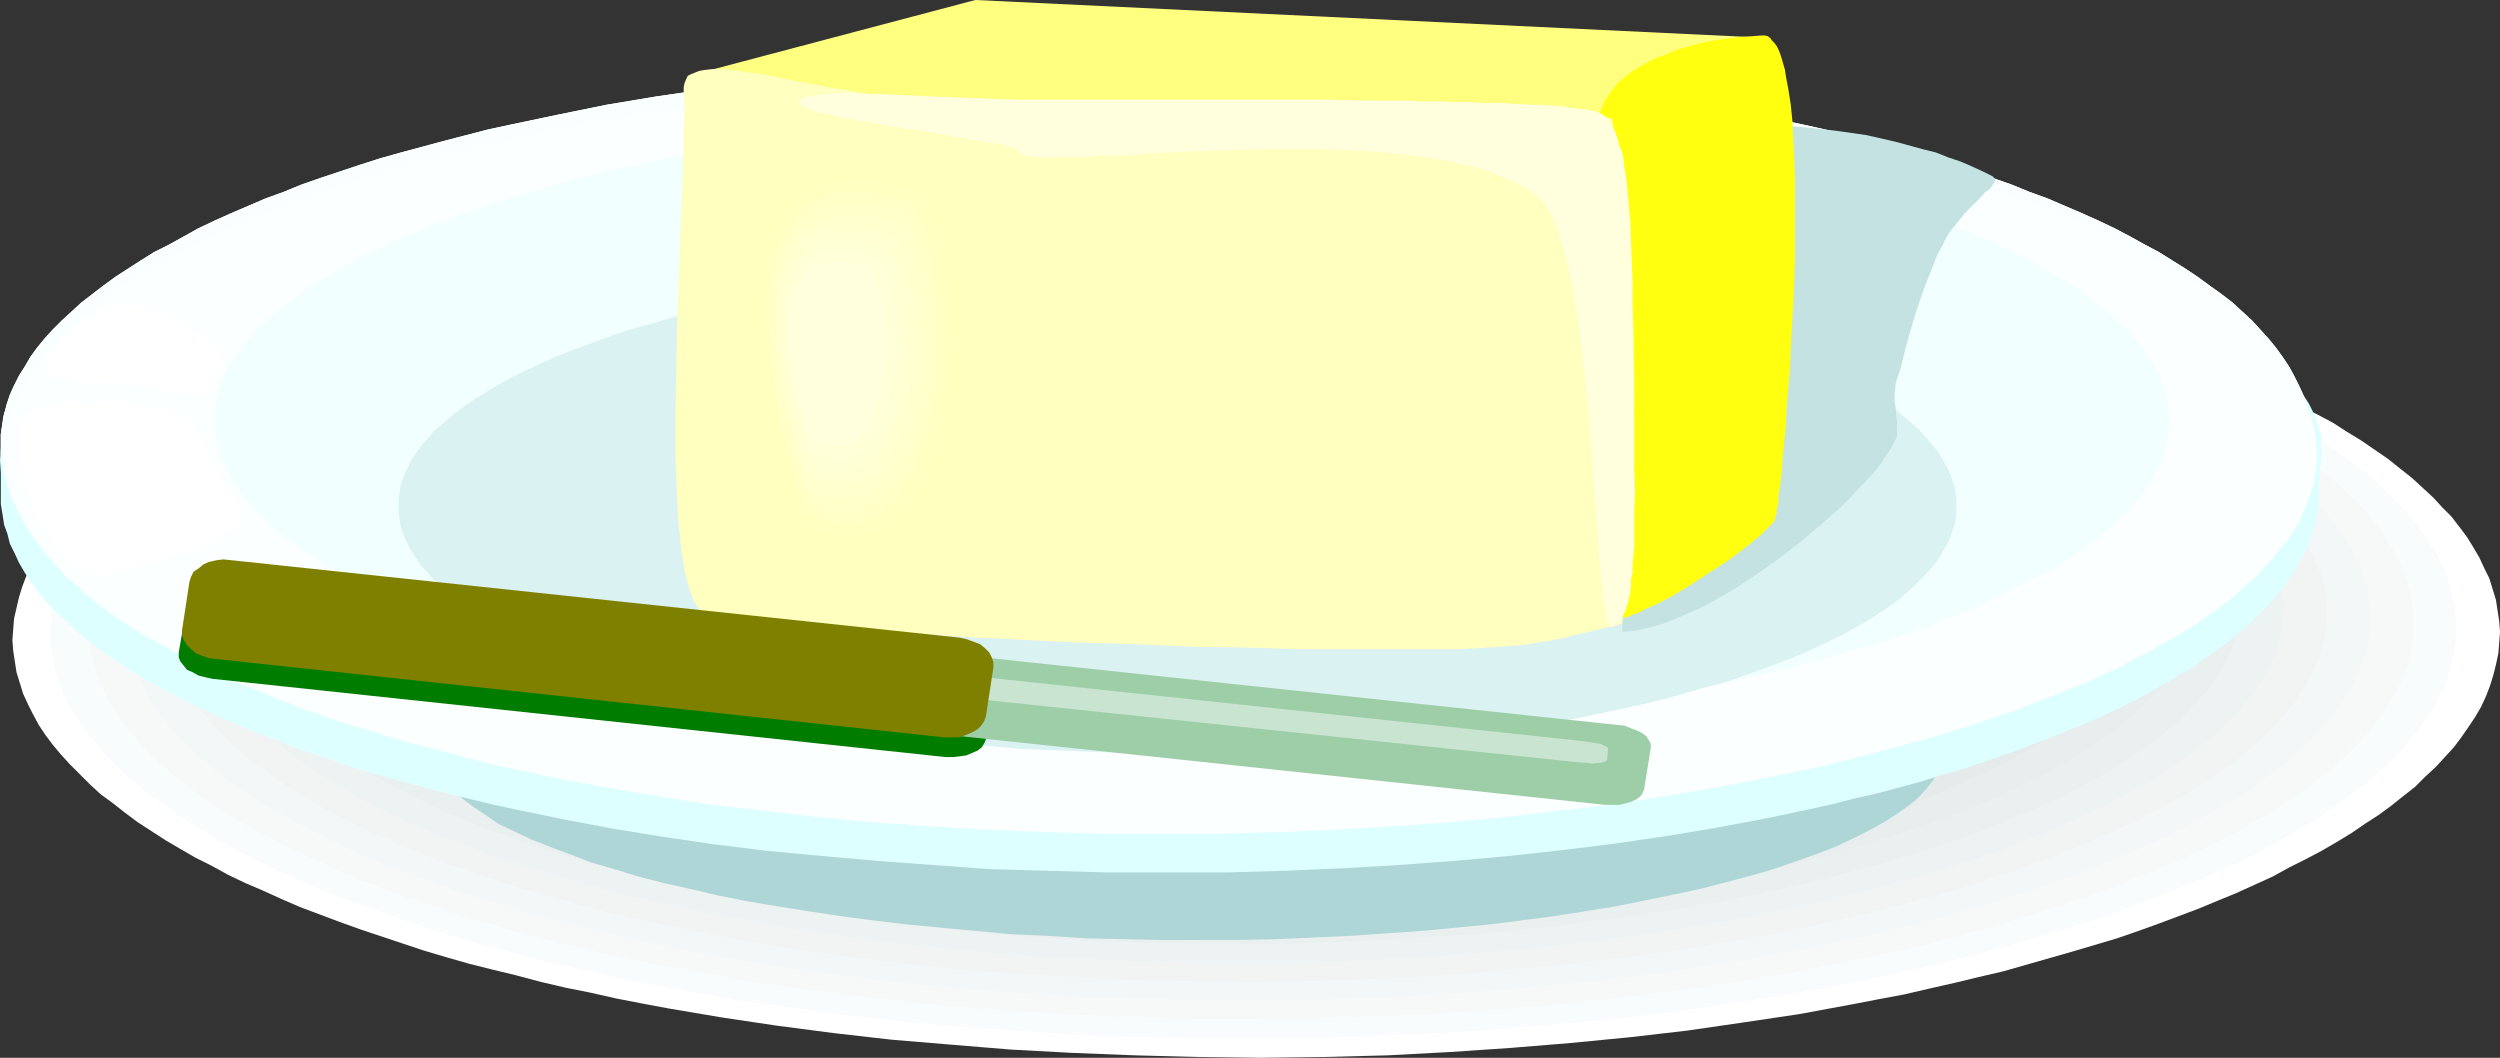 <?xml version="1.0" encoding="UTF-8" standalone="no"?>
<svg
   version="1.0"
   width="129.766mm"
   height="54.908mm"
   id="svg37"
   sodipodi:docname="Butter 6.wmf"
   xmlns:inkscape="http://www.inkscape.org/namespaces/inkscape"
   xmlns:sodipodi="http://sodipodi.sourceforge.net/DTD/sodipodi-0.dtd"
   xmlns="http://www.w3.org/2000/svg"
   xmlns:svg="http://www.w3.org/2000/svg">
  <rect width="100%" height="100%" fill="#333333" stroke="none"/>
  <sodipodi:namedview
     id="namedview37"
     pagecolor="#ffffff"
     bordercolor="#000000"
     borderopacity="0.25"
     inkscape:showpageshadow="2"
     inkscape:pageopacity="0.0"
     inkscape:pagecheckerboard="0"
     inkscape:deskcolor="#d1d1d1"
     inkscape:document-units="mm" />
  <defs
     id="defs1">
    <pattern
       id="WMFhbasepattern"
       patternUnits="userSpaceOnUse"
       width="6"
       height="6"
       x="0"
       y="0" />
  </defs>
  <path
     style="fill:#ffffff;fill-opacity:1;fill-rule:evenodd;stroke:none"
     d="m 245.632,42.184 h 12.605 l 12.282,0.323 12.12,0.485 12.12,0.646 11.797,0.808 11.474,1.131 11.312,1.293 11.15,1.455 10.827,1.616 10.504,1.778 5.171,0.97 5.01,0.97 5.01,1.131 5.01,0.97 4.848,1.131 4.686,1.131 4.686,1.293 4.525,1.293 4.525,1.131 4.363,1.293 4.363,1.455 4.202,1.293 4.04,1.455 4.04,1.455 3.878,1.455 3.878,1.455 3.717,1.616 3.555,1.455 3.394,1.616 3.394,1.616 3.232,1.778 3.232,1.616 3.07,1.616 2.747,1.778 2.909,1.778 2.586,1.778 2.586,1.778 2.424,1.939 2.262,1.778 2.101,1.939 2.101,1.939 1.778,1.939 1.778,1.778 1.616,2.101 1.454,1.939 1.293,2.101 1.131,1.939 0.97,2.101 0.97,1.939 0.646,2.101 0.646,2.101 0.323,2.101 0.323,2.101 0.162,2.101 -0.162,2.101 -0.162,2.101 -0.485,2.263 -0.485,1.939 -0.646,2.101 -0.808,2.101 -0.97,2.101 -1.131,1.939 -1.293,1.939 -1.454,2.101 -1.454,1.939 -1.778,1.939 -1.778,1.939 -2.101,1.939 -1.939,1.939 -2.262,1.778 -2.424,1.939 -2.424,1.778 -2.747,1.778 -2.586,1.778 -2.909,1.778 -3.07,1.778 -3.07,1.616 -3.232,1.616 -3.232,1.778 -3.555,1.616 -3.555,1.616 -3.555,1.455 -3.878,1.616 -3.878,1.455 -3.878,1.455 -4.04,1.455 -4.202,1.455 -4.363,1.293 -4.363,1.293 -4.525,1.293 -4.525,1.293 -4.525,1.293 -4.848,1.131 -4.686,1.131 -5.01,1.131 -4.848,1.131 -5.171,0.97 -5.01,0.97 -10.504,1.939 -10.827,1.616 -11.15,1.616 -11.15,1.293 -11.635,1.131 -11.797,0.97 -11.958,0.808 -12.12,0.646 -12.443,0.323 -12.443,0.162 -12.605,-0.162 -12.282,-0.323 -12.282,-0.485 -11.958,-0.646 -11.797,-0.97 -11.635,-0.97 -11.312,-1.293 -11.15,-1.455 -10.827,-1.616 -10.504,-1.778 -5.171,-0.97 -5.01,-0.97 -5.01,-1.131 -4.848,-0.97 -4.848,-1.131 -4.848,-1.293 -4.686,-1.131 -4.525,-1.131 -4.525,-1.293 -4.363,-1.293 -4.363,-1.455 -8.242,-2.748 -4.04,-1.455 -3.878,-1.455 -3.878,-1.455 -3.717,-1.616 -3.555,-1.616 -3.394,-1.455 -3.394,-1.616 -3.232,-1.778 -3.232,-1.616 -3.07,-1.778 -2.747,-1.616 -2.747,-1.778 -2.747,-1.778 -2.586,-1.939 -2.262,-1.778 -2.424,-1.778 -2.101,-1.939 -1.939,-1.939 -1.939,-1.939 -1.778,-1.939 -1.616,-1.939 -1.454,-1.939 -1.293,-1.939 -1.131,-2.101 -0.97,-1.939 -0.97,-2.101 -0.646,-2.101 -0.646,-2.101 -0.323,-2.101 -0.323,-2.101 -0.162,-2.101 0.162,-2.101 0.162,-2.101 0.485,-2.101 0.485,-2.101 0.646,-2.101 0.808,-2.101 0.97,-1.939 1.131,-2.101 1.293,-1.939 1.454,-2.101 1.454,-1.939 1.778,-1.939 1.778,-1.939 1.939,-1.939 2.101,-1.939 2.262,-1.778 2.424,-1.939 2.424,-1.778 2.747,-1.778 2.747,-1.778 2.747,-1.778 3.07,-1.778 3.07,-1.616 3.232,-1.778 3.232,-1.616 3.555,-1.616 3.555,-1.616 3.717,-1.455 3.717,-1.616 3.878,-1.455 4.04,-1.455 4.04,-1.455 4.202,-1.455 4.202,-1.293 4.363,-1.293 4.525,-1.293 4.525,-1.293 4.686,-1.293 4.686,-1.131 4.848,-1.131 4.848,-1.131 5.01,-1.131 5.01,-0.97 5.171,-0.97 5.171,-0.97 5.333,-0.97 10.827,-1.616 10.989,-1.616 11.312,-1.293 11.635,-1.131 11.797,-0.97 11.958,-0.808 12.12,-0.485 12.443,-0.485 z"
     id="path1" />
  <path
     style="fill:#f9fcfc;fill-opacity:1;fill-rule:evenodd;stroke:none"
     d="m 245.147,43.8 h 12.12 l 11.958,0.323 11.797,0.485 11.474,0.646 11.474,0.808 11.312,1.131 10.827,1.131 10.827,1.455 10.342,1.616 10.342,1.616 9.858,1.939 4.848,1.131 4.686,0.97 4.686,1.131 4.686,1.131 4.525,1.131 4.363,1.131 4.363,1.293 4.202,1.293 4.202,1.131 4.04,1.455 4.04,1.293 3.878,1.455 3.717,1.455 3.717,1.455 3.555,1.455 3.394,1.455 3.394,1.616 3.232,1.455 3.232,1.616 3.07,1.778 2.909,1.616 2.747,1.616 2.747,1.778 2.586,1.616 2.424,1.778 2.262,1.778 2.262,1.778 1.939,1.778 2.101,1.939 1.778,1.778 1.616,1.939 1.616,1.939 1.293,1.778 1.293,2.101 1.293,1.939 0.97,1.939 0.808,1.939 0.646,1.939 0.485,2.101 0.485,1.939 0.162,2.101 0.162,2.101 v 2.101 l -0.323,1.939 -0.323,2.101 -0.485,1.939 -0.646,2.101 -0.808,1.939 -0.97,1.939 -1.131,1.939 -1.131,1.939 -1.454,1.939 -1.454,1.939 -1.616,1.939 -1.778,1.778 -1.939,1.939 -2.101,1.778 -2.101,1.778 -2.262,1.778 -2.424,1.778 -2.586,1.778 -2.586,1.778 -2.747,1.616 -2.909,1.616 -3.07,1.778 -3.07,1.616 -3.232,1.616 -3.394,1.455 -3.394,1.616 -3.555,1.455 -3.555,1.455 -3.878,1.455 -3.717,1.455 -4.04,1.455 -4.04,1.293 -4.04,1.293 -4.363,1.293 -4.202,1.293 -4.363,1.131 -9.05,2.424 -4.686,1.131 -4.848,0.97 -4.686,1.131 -5.01,0.97 -4.848,0.97 -10.181,1.778 -10.504,1.616 -10.666,1.616 -10.989,1.293 -11.15,0.97 -11.312,0.97 -11.635,0.808 -11.797,0.485 -11.958,0.485 h -12.12 -12.12 l -11.797,-0.162 -11.958,-0.485 -11.474,-0.808 -11.474,-0.808 -11.15,-0.97 -10.989,-1.293 -10.666,-1.455 -10.504,-1.455 -10.181,-1.778 -9.858,-1.939 -4.848,-0.97 -4.848,-1.131 -4.686,-0.97 -4.525,-1.131 -9.05,-2.424 -4.363,-1.131 -4.202,-1.293 -4.04,-1.293 -4.202,-1.455 -3.878,-1.293 -3.878,-1.455 -3.878,-1.293 -3.717,-1.455 -3.555,-1.455 -3.394,-1.616 -3.394,-1.455 -3.232,-1.616 -3.232,-1.616 -2.909,-1.616 -2.909,-1.616 -2.909,-1.778 -2.747,-1.616 -2.424,-1.778 -2.586,-1.778 -2.262,-1.616 -2.262,-1.939 -2.101,-1.778 -1.939,-1.939 -1.778,-1.778 -1.616,-1.939 -1.616,-1.778 -1.293,-1.939 -1.293,-1.939 -1.293,-1.939 -0.97,-1.939 -0.808,-2.101 -0.646,-1.939 -0.646,-2.101 -0.323,-1.939 -0.323,-2.101 v -1.939 -2.101 l 0.162,-2.101 0.323,-1.939 0.646,-2.101 0.646,-1.939 0.808,-2.101 0.97,-1.939 0.97,-1.939 1.293,-1.939 1.454,-1.939 1.454,-1.939 1.616,-1.939 1.778,-1.778 1.939,-1.778 1.939,-1.939 2.262,-1.778 2.262,-1.778 2.424,-1.778 2.586,-1.778 2.586,-1.778 2.747,-1.616 2.909,-1.778 3.07,-1.616 3.07,-1.616 3.232,-1.455 3.232,-1.616 3.555,-1.616 3.555,-1.455 3.555,-1.455 3.717,-1.455 3.878,-1.455 4.04,-1.293 4.04,-1.455 4.04,-1.293 4.202,-1.293 4.363,-1.293 4.363,-1.293 9.05,-2.263 9.534,-2.263 4.848,-0.97 4.848,-0.97 5.01,-0.97 10.019,-1.778 10.504,-1.616 10.666,-1.455 10.989,-1.293 11.15,-1.293 11.312,-0.808 11.635,-0.808 11.797,-0.485 11.958,-0.323 z"
     id="path2" />
  <path
     style="fill:#f7f9f9;fill-opacity:1;fill-rule:evenodd;stroke:none"
     d="m 244.662,45.416 h 11.797 l 11.474,0.323 11.474,0.485 11.15,0.646 10.989,0.808 10.827,0.97 10.504,1.293 10.504,1.293 10.019,1.455 9.858,1.778 9.534,1.778 9.211,2.101 4.525,0.97 4.525,1.131 4.363,1.131 4.363,1.131 4.04,1.131 4.202,1.293 4.04,1.293 3.878,1.131 3.878,1.293 3.717,1.455 3.717,1.293 3.555,1.455 3.394,1.455 3.394,1.455 3.232,1.455 3.07,1.616 3.07,1.455 2.909,1.616 2.909,1.616 2.747,1.616 2.586,1.616 2.424,1.616 2.424,1.778 2.101,1.778 2.262,1.616 1.939,1.778 1.939,1.778 1.778,1.778 1.616,1.778 1.454,1.939 1.454,1.939 1.131,1.778 1.131,1.939 0.97,1.778 0.808,1.939 0.646,1.939 0.646,1.939 0.323,1.939 0.162,2.101 0.162,1.939 v 1.939 l -0.162,2.101 -0.485,1.939 -0.485,1.939 -0.646,1.939 -0.646,1.939 -0.97,1.778 -1.131,1.939 -1.131,1.939 -1.293,1.778 -1.454,1.939 -1.616,1.778 -1.778,1.778 -1.778,1.778 -1.939,1.778 -2.101,1.778 -2.262,1.778 -2.262,1.616 -2.586,1.616 -2.424,1.778 -2.747,1.616 -2.747,1.616 -2.909,1.616 -3.07,1.455 -3.07,1.616 -3.232,1.455 -3.394,1.455 -3.394,1.455 -3.555,1.455 -7.272,2.909 -3.878,1.293 -3.878,1.293 -4.04,1.293 -4.04,1.131 -4.202,1.293 -4.202,1.131 -4.363,1.131 -4.363,1.131 -4.525,1.131 -4.686,0.97 -4.525,0.97 -9.534,1.939 -9.858,1.778 -10.019,1.616 -10.342,1.293 -10.666,1.293 -10.666,1.131 -11.15,0.808 -11.15,0.808 -11.312,0.485 -11.635,0.323 -11.635,0.162 h -11.635 l -11.635,-0.323 -11.312,-0.485 -11.312,-0.646 -10.989,-0.808 -10.827,-0.97 -10.504,-1.293 -10.342,-1.293 -10.181,-1.455 -9.858,-1.778 -9.534,-1.778 -9.373,-1.939 -4.525,-1.131 -4.363,-0.97 -4.363,-1.131 -4.363,-1.131 -4.202,-1.293 -4.04,-1.131 -4.04,-1.293 -3.878,-1.293 -3.878,-1.293 -3.717,-1.293 -3.717,-1.455 -3.555,-1.293 -3.394,-1.455 -3.394,-1.616 -3.232,-1.455 -3.232,-1.455 -2.909,-1.616 -3.07,-1.455 -2.747,-1.616 -2.747,-1.616 -2.586,-1.616 -2.424,-1.778 -2.424,-1.616 -2.262,-1.778 -2.101,-1.616 -1.939,-1.778 -1.939,-1.778 -1.778,-1.778 -1.616,-1.939 -1.454,-1.778 -1.454,-1.778 -1.131,-1.939 -1.131,-1.778 -0.97,-1.939 -0.808,-1.939 -0.646,-1.939 -0.485,-1.939 -0.485,-1.939 -0.162,-1.939 -0.162,-1.939 0.162,-2.101 0.162,-1.939 0.323,-1.939 0.485,-1.939 0.646,-1.939 0.808,-1.939 0.808,-1.939 1.131,-1.939 1.131,-1.778 1.293,-1.939 1.454,-1.778 1.616,-1.939 1.778,-1.778 1.778,-1.778 1.939,-1.778 2.101,-1.778 2.262,-1.616 2.262,-1.778 2.424,-1.778 2.586,-1.616 2.747,-1.616 2.747,-1.616 2.909,-1.616 3.07,-1.616 3.07,-1.455 3.232,-1.455 3.394,-1.616 3.394,-1.455 3.394,-1.455 3.717,-1.293 3.717,-1.455 3.878,-1.293 3.878,-1.293 8.08,-2.586 4.04,-1.131 4.363,-1.293 4.363,-1.131 4.363,-1.131 4.525,-0.97 4.525,-1.131 4.686,-0.97 9.534,-1.939 9.858,-1.616 10.019,-1.616 10.342,-1.455 10.504,-1.293 10.827,-1.131 10.989,-0.808 11.312,-0.808 11.312,-0.485 11.635,-0.323 z"
     id="path3" />
  <path
     style="fill:#f4f7f7;fill-opacity:1;fill-rule:evenodd;stroke:none"
     d="m 244.177,47.194 h 11.312 l 11.15,0.323 10.989,0.323 10.827,0.646 10.666,0.808 10.342,0.97 10.342,1.131 9.858,1.293 9.858,1.455 9.534,1.616 9.211,1.778 8.888,1.939 8.726,2.101 4.202,0.97 4.04,1.131 4.04,1.131 4.04,1.293 3.878,1.131 3.717,1.293 3.717,1.293 3.555,1.293 3.555,1.293 3.555,1.293 3.232,1.455 3.232,1.455 3.232,1.455 2.909,1.455 3.07,1.455 2.747,1.455 2.747,1.616 2.586,1.616 2.586,1.616 2.262,1.455 2.424,1.778 2.101,1.616 1.939,1.616 2.101,1.778 1.778,1.616 1.616,1.778 1.616,1.778 1.454,1.778 1.293,1.778 1.131,1.778 1.131,1.939 0.97,1.778 0.646,1.778 0.646,1.939 0.646,1.778 0.323,1.939 0.162,1.939 0.162,1.939 v 1.939 l -0.162,1.778 -0.485,1.939 -0.323,1.939 -0.646,1.778 -0.808,1.939 -0.808,1.778 -1.131,1.939 -1.131,1.778 -1.293,1.778 -1.293,1.778 -1.616,1.778 -1.616,1.778 -1.778,1.616 -1.939,1.778 -1.939,1.616 -2.101,1.616 -2.424,1.778 -2.262,1.616 -2.424,1.616 -2.586,1.455 -2.747,1.616 -2.747,1.455 -2.909,1.616 -3.07,1.455 -3.07,1.455 -3.232,1.455 -3.232,1.293 -3.394,1.455 -3.555,1.293 -3.555,1.455 -3.717,1.293 -3.717,1.131 -3.878,1.293 -3.878,1.131 -4.04,1.293 -4.202,1.131 -4.04,1.131 -8.726,2.101 -8.888,1.939 -9.211,1.778 -9.373,1.778 -9.858,1.455 -9.858,1.455 -10.181,1.131 -10.504,0.97 -10.666,0.97 -10.666,0.646 -10.989,0.485 -11.15,0.485 h -11.312 -11.312 l -11.15,-0.323 -10.989,-0.323 -10.827,-0.646 -10.666,-0.808 -10.504,-0.97 -10.181,-1.131 -10.019,-1.293 -9.696,-1.455 -9.534,-1.616 -9.211,-1.778 -8.888,-1.939 -8.726,-2.101 -8.403,-2.101 -4.04,-1.293 -3.878,-1.131 -3.878,-1.131 -3.878,-1.293 -3.717,-1.293 -3.555,-1.293 -3.555,-1.293 -3.394,-1.293 -3.394,-1.455 -3.232,-1.293 -3.07,-1.616 -3.07,-1.455 -2.909,-1.455 -2.909,-1.455 -2.586,-1.616 -2.747,-1.455 -2.424,-1.616 -2.424,-1.616 -2.262,-1.616 -2.262,-1.616 -1.939,-1.778 -1.939,-1.616 -1.939,-1.778 -1.616,-1.778 -1.616,-1.616 -1.293,-1.778 -1.454,-1.778 -1.131,-1.939 -0.97,-1.778 -0.97,-1.778 -0.808,-1.939 -0.646,-1.778 -0.485,-1.939 -0.485,-1.778 -0.162,-1.939 -0.162,-1.939 0.162,-1.939 0.162,-1.939 0.323,-1.939 0.485,-1.778 0.646,-1.939 0.808,-1.778 0.808,-1.939 0.97,-1.778 1.131,-1.778 1.293,-1.778 1.454,-1.778 1.454,-1.778 1.616,-1.778 1.778,-1.778 1.939,-1.616 2.101,-1.778 2.101,-1.616 2.262,-1.616 2.262,-1.616 2.586,-1.616 2.586,-1.616 2.586,-1.616 2.909,-1.455 2.909,-1.616 2.909,-1.455 3.232,-1.455 3.07,-1.455 3.394,-1.293 3.394,-1.455 3.394,-1.455 3.555,-1.131 7.595,-2.586 3.878,-1.293 3.878,-1.293 4.04,-1.131 4.04,-1.131 4.202,-1.131 8.565,-2.101 9.05,-1.939 9.05,-1.778 9.534,-1.778 9.696,-1.455 10.019,-1.293 10.181,-1.293 10.342,-0.97 10.666,-0.97 10.827,-0.646 10.989,-0.485 11.15,-0.485 z"
     id="path4" />
  <path
     style="fill:#f2f4f4;fill-opacity:1;fill-rule:evenodd;stroke:none"
     d="m 243.854,48.81 10.827,0.162 10.666,0.162 10.666,0.485 10.342,0.646 10.342,0.646 10.019,0.97 9.858,1.131 9.534,1.293 9.534,1.293 9.05,1.616 8.888,1.778 8.565,1.778 8.403,1.939 8.08,2.101 3.878,1.131 3.878,1.131 3.717,1.293 3.717,1.131 3.555,1.131 3.394,1.293 3.394,1.293 3.232,1.293 3.232,1.455 3.232,1.293 2.909,1.455 3.07,1.293 2.747,1.455 2.747,1.455 2.586,1.455 2.586,1.616 2.424,1.455 2.262,1.616 2.262,1.455 1.939,1.616 2.101,1.778 1.778,1.455 1.778,1.778 1.616,1.616 1.616,1.616 1.293,1.778 1.293,1.778 1.131,1.778 0.97,1.778 0.97,1.778 0.646,1.778 0.808,1.616 0.485,1.939 0.323,1.778 0.162,1.939 0.162,1.778 -0.162,1.778 -0.162,1.939 -0.323,1.778 -0.485,1.778 -0.485,1.778 -0.808,1.778 -0.808,1.778 -0.97,1.778 -1.131,1.778 -1.131,1.778 -1.454,1.616 -1.454,1.778 -1.616,1.616 -1.616,1.616 -1.939,1.778 -1.939,1.616 -2.101,1.616 -2.101,1.455 -2.262,1.616 -2.424,1.616 -2.424,1.455 -2.586,1.455 -2.747,1.616 -2.747,1.455 -2.909,1.293 -3.07,1.455 -3.07,1.293 -3.232,1.455 -3.232,1.293 -3.232,1.293 -3.555,1.293 -3.555,1.293 -3.555,1.131 -3.717,1.293 -3.878,1.131 -3.878,1.131 -7.918,2.101 -8.403,2.101 -8.565,1.939 -8.888,1.778 -9.05,1.455 -9.373,1.616 -9.534,1.293 -9.858,1.131 -10.181,0.97 -10.181,0.97 -10.342,0.646 -10.666,0.485 -10.666,0.323 -10.827,0.162 -10.989,-0.162 -10.666,-0.162 -10.666,-0.485 -10.342,-0.646 -10.342,-0.646 -10.019,-0.97 -9.858,-1.131 -9.696,-1.293 -9.373,-1.293 -9.211,-1.616 -8.888,-1.778 -8.565,-1.778 -8.403,-1.939 -8.08,-2.263 -7.595,-2.101 -3.717,-1.131 -3.717,-1.293 -3.555,-1.293 -3.555,-1.131 -3.394,-1.293 -3.232,-1.293 -3.232,-1.293 -3.07,-1.455 -3.07,-1.293 -2.909,-1.455 -2.909,-1.455 -2.747,-1.455 -2.586,-1.455 -2.424,-1.616 -2.586,-1.455 -2.262,-1.616 -2.101,-1.616 -2.101,-1.455 -2.101,-1.616 -1.778,-1.778 -1.778,-1.616 -1.616,-1.616 -1.454,-1.778 -1.454,-1.616 -1.293,-1.778 -1.131,-1.616 -0.97,-1.778 -0.97,-1.778 -0.646,-1.778 -0.646,-1.778 -0.485,-1.778 -0.485,-1.939 -0.162,-1.778 v -1.778 -1.939 l 0.162,-1.778 0.323,-1.778 0.485,-1.939 0.485,-1.778 0.808,-1.778 0.808,-1.778 0.97,-1.778 1.131,-1.778 1.293,-1.778 1.293,-1.616 1.454,-1.778 1.616,-1.616 1.778,-1.616 1.778,-1.778 1.939,-1.616 2.101,-1.616 2.101,-1.455 2.262,-1.616 2.424,-1.616 2.586,-1.455 2.424,-1.616 2.747,-1.455 2.909,-1.293 2.747,-1.616 3.07,-1.293 3.07,-1.455 3.232,-1.293 3.232,-1.293 3.394,-1.455 3.394,-1.131 3.555,-1.293 3.717,-1.293 3.717,-1.131 3.717,-1.131 3.878,-1.131 8.08,-2.263 8.242,-1.939 8.565,-1.939 8.888,-1.778 9.05,-1.616 9.534,-1.455 9.534,-1.293 9.858,-1.131 10.019,-1.131 10.342,-0.808 10.342,-0.646 10.504,-0.485 10.827,-0.323 z"
     id="path5" />
  <path
     style="fill:#edf2f2;fill-opacity:1;fill-rule:evenodd;stroke:none"
     d="m 243.208,50.588 10.504,0.162 10.342,0.162 10.181,0.323 10.019,0.646 9.858,0.808 9.696,0.808 9.534,1.131 9.211,1.131 9.05,1.293 8.888,1.616 8.565,1.616 8.242,1.778 8.08,1.939 7.757,1.939 7.434,2.101 3.555,1.131 3.555,1.131 3.394,1.293 3.394,1.131 3.232,1.293 3.07,1.293 3.232,1.293 2.909,1.293 2.909,1.293 2.909,1.293 2.747,1.455 2.586,1.455 2.424,1.293 2.586,1.616 2.262,1.455 2.262,1.455 2.101,1.455 3.878,3.071 1.778,1.616 1.616,1.616 1.616,1.616 1.454,1.616 1.454,1.616 1.131,1.616 1.131,1.778 0.97,1.616 0.808,1.778 0.808,1.616 0.485,1.778 0.485,1.778 0.485,1.778 0.162,1.778 0.162,1.616 -0.162,1.778 -0.162,1.778 -0.323,1.778 -0.485,1.778 -0.485,1.778 -0.646,1.778 -0.808,1.616 -0.97,1.778 -1.131,1.616 -1.131,1.616 -1.293,1.616 -1.454,1.778 -1.616,1.616 -1.616,1.616 -1.778,1.616 -1.778,1.455 -2.101,1.616 -2.101,1.455 -2.101,1.455 -2.262,1.616 -2.424,1.455 -2.586,1.455 -2.586,1.293 -2.586,1.455 -2.909,1.293 -2.747,1.455 -3.07,1.293 -3.07,1.293 -3.232,1.293 -3.232,1.293 -3.232,1.293 -3.394,1.131 -3.555,1.131 -3.555,1.131 -7.434,2.263 -7.595,2.101 -8.08,1.939 -8.242,1.778 -8.403,1.778 -8.888,1.455 -9.05,1.455 -9.211,1.293 -9.534,1.131 -9.534,0.97 -9.858,0.808 -10.019,0.646 -10.181,0.485 -10.342,0.323 h -10.504 -10.504 l -10.342,-0.162 -10.181,-0.485 -10.019,-0.485 -9.858,-0.808 -9.696,-0.97 -9.534,-0.97 -9.211,-1.293 -9.05,-1.293 -8.888,-1.616 -8.565,-1.616 -8.242,-1.778 -8.08,-1.778 -7.757,-2.101 -7.272,-2.101 -3.717,-1.131 -3.555,-1.131 -3.394,-1.131 -3.394,-1.293 -3.232,-1.293 -3.232,-1.131 -3.07,-1.293 -2.909,-1.293 -2.909,-1.293 -2.909,-1.455 -2.747,-1.293 -2.586,-1.455 -2.586,-1.455 -2.424,-1.455 -2.262,-1.455 -2.262,-1.455 -2.101,-1.616 -1.939,-1.455 -1.939,-1.616 -1.778,-1.455 -1.616,-1.616 -1.616,-1.616 -1.454,-1.616 -1.454,-1.616 -1.131,-1.778 -1.131,-1.616 -0.97,-1.616 -0.808,-1.778 -0.808,-1.778 -0.485,-1.616 -0.485,-1.778 -0.485,-1.778 -0.162,-1.778 -0.162,-1.778 0.162,-1.778 0.162,-1.778 0.323,-1.778 0.323,-1.616 0.646,-1.778 0.646,-1.778 0.97,-1.778 0.808,-1.616 1.131,-1.616 1.131,-1.778 1.293,-1.616 1.454,-1.616 1.616,-1.616 1.616,-1.616 1.778,-1.616 1.939,-1.455 1.939,-1.616 2.101,-1.455 2.101,-1.616 2.424,-1.455 2.262,-1.455 2.586,-1.455 2.586,-1.455 2.586,-1.293 2.909,-1.455 2.909,-1.293 2.909,-1.293 3.07,-1.455 3.07,-1.293 3.394,-1.131 3.232,-1.293 3.394,-1.131 3.555,-1.293 3.555,-1.131 7.434,-2.101 7.595,-2.101 8.08,-1.939 8.242,-1.939 8.565,-1.616 8.726,-1.616 9.05,-1.455 9.211,-1.293 9.373,-0.97 9.696,-0.97 9.858,-0.808 10.019,-0.646 10.181,-0.485 10.342,-0.323 z"
     id="path6" />
  <path
     style="fill:#eaefef;fill-opacity:1;fill-rule:evenodd;stroke:none"
     d="m 242.885,52.366 h 10.019 l 9.858,0.162 9.858,0.485 9.534,0.485 9.534,0.808 9.373,0.808 9.05,0.97 8.888,1.131 8.726,1.293 8.403,1.616 8.242,1.455 7.918,1.778 7.757,1.778 7.434,1.939 7.11,2.101 6.949,2.263 3.232,0.97 3.232,1.293 3.232,1.131 3.07,1.131 2.909,1.293 2.909,1.293 5.494,2.586 2.586,1.293 2.424,1.293 2.586,1.455 2.262,1.293 2.262,1.455 2.101,1.455 2.101,1.455 1.939,1.455 1.778,1.616 1.778,1.455 1.616,1.455 1.454,1.616 1.454,1.616 1.131,1.455 1.293,1.616 0.97,1.616 0.97,1.616 0.808,1.616 0.808,1.778 0.485,1.616 0.485,1.616 0.323,1.778 0.162,1.616 0.162,1.778 -0.162,1.616 -0.162,1.778 -0.323,1.616 -0.323,1.616 -0.485,1.778 -0.646,1.616 -0.808,1.616 -0.97,1.616 -0.97,1.616 -1.131,1.616 -1.293,1.616 -1.454,1.616 -1.454,1.455 -1.454,1.616 -1.778,1.455 -1.778,1.616 -1.939,1.455 -1.939,1.455 -2.101,1.455 -2.262,1.455 -2.262,1.293 -2.424,1.455 -2.586,1.293 -2.424,1.455 -2.747,1.293 -2.747,1.293 -2.909,1.293 -2.909,1.131 -3.07,1.293 -3.07,1.293 -6.464,2.263 -6.787,2.263 -7.11,2.101 -7.434,1.939 -7.595,1.939 -8.08,1.778 -8.08,1.616 -8.403,1.455 -8.726,1.455 -8.888,1.131 -9.05,1.131 -9.373,0.97 -9.373,0.646 -9.696,0.646 -9.696,0.485 -10.019,0.323 -10.019,0.162 -10.019,-0.162 -10.019,-0.162 -9.696,-0.323 -9.696,-0.646 -9.534,-0.646 -9.211,-0.97 -9.211,-0.97 -8.888,-1.131 -8.726,-1.293 -8.403,-1.455 -8.242,-1.616 -8.08,-1.616 -7.595,-1.939 -7.434,-1.939 -7.11,-2.101 -6.949,-2.101 -3.232,-1.131 -6.464,-2.424 -3.07,-1.131 -2.909,-1.293 -2.909,-1.131 -2.747,-1.293 -2.747,-1.455 -2.586,-1.293 -2.586,-1.293 -2.424,-1.455 -2.262,-1.293 -2.262,-1.455 -2.101,-1.455 -2.101,-1.455 -1.939,-1.455 -1.778,-1.455 -1.778,-1.455 -1.616,-1.616 -1.454,-1.455 -1.454,-1.616 -1.293,-1.616 -1.131,-1.616 -1.131,-1.616 -0.97,-1.616 -0.808,-1.616 -0.646,-1.616 -0.646,-1.616 -0.485,-1.778 -0.162,-1.616 -0.323,-1.778 v -1.616 -1.778 l 0.162,-1.616 0.323,-1.778 0.485,-1.616 0.485,-1.616 0.646,-1.778 0.808,-1.616 0.808,-1.616 1.131,-1.616 1.131,-1.616 1.293,-1.616 1.293,-1.616 1.454,-1.455 1.616,-1.616 1.778,-1.455 1.778,-1.455 1.939,-1.616 1.939,-1.455 2.101,-1.455 2.262,-1.455 2.262,-1.293 2.424,-1.455 2.424,-1.293 2.586,-1.455 2.747,-1.293 2.747,-1.293 2.909,-1.293 2.909,-1.293 3.07,-1.131 3.07,-1.293 3.232,-1.131 3.232,-1.131 6.787,-2.263 7.11,-2.101 7.434,-2.101 7.757,-1.778 7.918,-1.778 8.242,-1.616 8.403,-1.455 8.565,-1.293 9.05,-1.293 9.05,-1.131 9.211,-0.97 9.534,-0.646 9.534,-0.646 9.858,-0.485 10.019,-0.162 z"
     id="path7" />
  <path
     style="fill:#e8eded;fill-opacity:1;fill-rule:evenodd;stroke:none"
     d="m 242.238,53.982 h 9.696 l 9.534,0.323 9.373,0.323 9.373,0.485 9.05,0.646 8.888,0.808 8.726,0.97 8.565,1.131 8.403,1.293 8.08,1.293 7.757,1.616 7.757,1.616 7.434,1.778 7.11,1.778 6.787,2.101 6.626,2.101 6.302,2.101 5.818,2.263 2.909,1.293 2.747,1.131 2.747,1.293 2.586,1.293 2.424,1.293 2.424,1.293 2.424,1.293 2.101,1.293 2.262,1.455 2.101,1.293 1.939,1.455 1.778,1.293 1.778,1.616 1.616,1.293 1.616,1.455 1.454,1.616 1.293,1.455 1.293,1.455 1.131,1.616 0.97,1.455 0.97,1.616 0.808,1.616 0.646,1.455 0.485,1.778 0.485,1.455 0.323,1.616 0.162,1.778 0.162,1.616 -0.162,1.616 -0.162,1.616 -0.162,1.616 -0.485,1.616 -0.485,1.616 -0.646,1.616 -0.808,1.455 -0.97,1.616 -0.97,1.616 -0.97,1.455 -1.293,1.616 -1.293,1.455 -1.454,1.455 -1.454,1.455 -1.616,1.455 -3.555,2.909 -1.939,1.293 -2.101,1.455 -1.939,1.455 -2.262,1.293 -2.262,1.293 -2.424,1.455 -2.586,1.131 -2.586,1.293 -2.586,1.293 -2.747,1.293 -2.747,1.131 -5.979,2.424 -6.141,2.101 -6.626,2.101 -6.787,2.101 -7.11,1.939 -7.272,1.778 -7.595,1.616 -7.918,1.616 -8.08,1.455 -8.242,1.293 -8.565,1.131 -8.726,0.97 -8.888,0.97 -9.211,0.808 -9.211,0.485 -9.373,0.485 -9.373,0.323 h -9.696 -9.696 l -9.534,-0.162 -9.373,-0.485 -9.373,-0.485 -9.05,-0.646 -8.888,-0.808 -8.726,-0.97 -8.565,-1.131 -8.403,-1.293 -8.08,-1.293 -7.918,-1.616 -7.595,-1.616 -7.434,-1.616 -7.272,-1.939 -6.787,-1.939 -6.464,-2.101 -6.302,-2.263 -5.979,-2.263 -2.909,-1.131 -2.747,-1.293 -2.586,-1.293 -2.586,-1.131 -2.586,-1.293 -2.424,-1.293 -2.262,-1.293 -2.262,-1.293 -2.101,-1.455 -2.101,-1.293 -1.939,-1.455 -1.939,-1.455 -1.778,-1.293 -1.616,-1.616 -1.454,-1.455 -1.454,-1.455 -1.293,-1.455 -1.293,-1.455 -1.131,-1.616 -0.97,-1.455 -0.97,-1.616 -0.808,-1.455 -0.646,-1.616 -0.485,-1.616 -0.485,-1.616 -0.323,-1.616 -0.162,-1.616 -0.162,-1.616 0.162,-1.778 v -1.616 l 0.323,-1.616 0.485,-1.616 0.485,-1.616 0.646,-1.455 0.808,-1.616 0.808,-1.616 0.97,-1.616 1.131,-1.455 1.131,-1.616 1.293,-1.455 1.454,-1.455 1.616,-1.455 1.454,-1.455 1.778,-1.455 1.778,-1.455 1.939,-1.455 2.101,-1.455 2.101,-1.293 2.101,-1.455 2.424,-1.293 2.424,-1.293 2.424,-1.293 2.586,-1.293 2.586,-1.131 2.747,-1.293 2.909,-1.131 5.818,-2.424 6.302,-2.263 6.464,-2.101 6.787,-2.101 7.11,-1.778 7.434,-1.939 7.595,-1.616 7.918,-1.616 8.08,-1.293 8.242,-1.293 8.565,-1.293 8.726,-0.97 8.888,-0.97 9.05,-0.646 9.373,-0.646 9.373,-0.485 9.534,-0.162 z"
     id="path8" />
  <path
     style="fill:#e5eaea;fill-opacity:1;fill-rule:evenodd;stroke:none"
     d="m 241.915,55.599 9.211,0.162 9.05,0.162 9.05,0.323 8.888,0.485 8.726,0.808 8.403,0.808 8.403,0.808 8.242,1.131 7.918,1.131 7.757,1.455 7.595,1.293 7.272,1.616 7.11,1.778 6.787,1.778 6.626,1.778 6.302,2.101 5.979,2.101 5.656,2.101 5.333,2.263 2.586,1.293 2.586,1.131 2.424,1.293 2.262,1.131 2.262,1.293 2.101,1.293 2.101,1.293 1.939,1.455 1.778,1.131 1.778,1.455 1.778,1.455 1.616,1.293 1.454,1.455 1.293,1.455 1.293,1.293 1.293,1.455 0.97,1.616 0.97,1.455 0.808,1.455 0.808,1.455 0.646,1.455 0.646,1.616 0.323,1.616 0.323,1.455 0.162,1.455 0.162,1.616 -0.162,1.616 -0.162,1.616 -0.162,1.455 -0.485,1.616 -0.485,1.455 -0.646,1.455 -0.646,1.616 -0.808,1.455 -0.97,1.455 -1.131,1.616 -1.131,1.293 -1.131,1.455 -1.454,1.455 -1.454,1.455 -1.454,1.455 -1.616,1.293 -1.778,1.455 -1.939,1.293 -1.939,1.293 -4.04,2.586 -2.262,1.293 -2.262,1.293 -2.424,1.293 -2.424,1.131 -2.586,1.131 -5.333,2.424 -5.656,2.263 -5.979,2.101 -6.141,1.939 -6.464,2.101 -6.949,1.778 -6.949,1.778 -7.272,1.616 -7.595,1.455 -7.757,1.455 -7.918,1.131 -8.08,1.131 -8.403,0.97 -8.565,0.97 -8.565,0.646 -8.888,0.646 -9.05,0.323 -9.05,0.323 -9.211,0.162 -9.211,-0.162 -9.211,-0.162 -9.05,-0.323 -8.888,-0.485 -8.726,-0.646 -8.565,-0.808 -8.403,-0.97 -8.08,-1.131 -8.08,-1.131 -7.757,-1.293 -7.595,-1.455 -7.272,-1.616 -7.11,-1.778 -6.787,-1.616 -6.626,-1.939 -6.302,-2.101 -5.979,-2.101 -5.656,-2.101 -5.333,-2.263 -2.586,-1.131 -2.586,-1.293 -2.424,-1.293 -2.262,-1.131 -2.262,-1.293 -2.101,-1.293 -2.101,-1.293 -1.939,-1.293 -1.778,-1.293 -1.778,-1.455 -1.778,-1.293 -1.616,-1.455 -1.454,-1.293 -1.293,-1.455 -1.293,-1.455 -1.293,-1.455 -0.97,-1.455 -0.97,-1.455 -0.808,-1.455 -0.808,-1.616 -0.646,-1.455 -0.646,-1.455 -0.323,-1.616 -0.323,-1.455 -0.162,-1.616 -0.162,-1.616 0.162,-1.616 0.162,-1.455 0.162,-1.616 0.485,-1.455 0.485,-1.616 0.646,-1.455 0.646,-1.616 0.808,-1.455 0.97,-1.455 1.131,-1.455 1.131,-1.455 1.131,-1.455 1.454,-1.455 1.454,-1.455 1.454,-1.293 1.616,-1.455 1.778,-1.293 1.939,-1.455 1.939,-1.293 1.939,-1.293 2.101,-1.293 2.262,-1.293 2.262,-1.293 2.424,-1.131 2.424,-1.293 2.586,-1.293 5.333,-2.263 5.656,-2.263 5.979,-2.101 6.141,-2.101 6.626,-1.939 6.787,-1.778 6.949,-1.778 7.434,-1.616 7.434,-1.455 7.757,-1.455 7.918,-1.131 8.242,-1.293 8.403,-0.97 8.565,-0.808 8.726,-0.646 8.726,-0.646 9.05,-0.323 9.211,-0.323 z"
     id="path9" />
  <path
     style="fill:#afd6d6;fill-opacity:1;fill-rule:evenodd;stroke:none"
     d="m 233.189,114.268 7.11,0.162 h 6.949 l 6.949,0.162 6.787,0.162 6.626,0.323 6.787,0.485 6.464,0.323 6.302,0.485 6.302,0.485 6.141,0.646 5.818,0.646 5.818,0.646 5.656,0.808 5.494,0.646 5.171,0.97 5.171,0.808 4.848,0.97 4.686,1.131 4.525,0.97 4.202,1.131 3.878,1.131 3.717,1.131 3.555,1.293 3.394,1.293 2.909,1.293 2.586,1.293 2.586,1.455 2.101,1.293 1.778,1.455 1.454,1.616 1.293,1.455 0.808,1.616 0.162,0.485 v 0.646 1.616 l -0.162,1.455 -0.162,0.646 v 0.485 0.808 l -0.162,0.808 -0.162,0.97 -0.323,0.808 -0.97,1.778 -1.293,1.616 -1.616,1.778 -1.939,1.616 -2.262,1.616 -2.586,1.616 -2.909,1.616 -3.232,1.616 -3.394,1.616 -3.878,1.455 -4.04,1.455 -4.202,1.455 -4.525,1.293 -4.848,1.293 -5.01,1.293 -5.333,1.131 -5.494,1.131 -5.656,1.131 -5.979,0.97 -6.141,0.97 -6.141,0.808 -6.464,0.808 -6.626,0.646 -6.787,0.646 -6.949,0.485 -7.11,0.485 -7.272,0.323 -7.272,0.323 -7.434,0.162 h -7.595 -7.434 l -7.595,-0.162 -7.272,-0.162 -7.272,-0.485 -7.272,-0.323 -6.949,-0.646 -6.949,-0.646 -6.787,-0.646 -6.626,-0.808 -6.302,-0.808 -6.302,-0.97 -6.141,-0.97 -5.818,-0.97 -5.656,-1.131 -5.494,-1.293 -5.171,-1.131 -5.01,-1.293 -4.686,-1.455 -4.525,-1.293 -4.202,-1.616 -3.878,-1.455 -3.717,-1.455 -3.394,-1.616 -3.07,-1.455 -2.586,-1.778 -2.424,-1.616 -2.101,-1.616 -1.616,-1.616 -0.808,-0.97 -0.485,-0.808 -0.646,-0.808 -0.323,-0.808 -0.485,-0.97 -0.162,-0.808 -0.162,-0.97 v -0.808 -0.808 l -0.162,-0.97 v -2.263 l 0.162,-0.97 0.162,-1.131 0.323,-0.97 0.485,-0.97 1.293,-1.455 1.454,-1.293 1.939,-1.455 2.101,-1.293 2.424,-1.293 2.586,-1.293 2.909,-1.293 3.07,-1.293 3.394,-1.131 3.555,-1.131 3.878,-0.97 4.04,-0.97 4.202,-1.131 4.363,-0.97 4.525,-0.808 4.848,-0.97 5.01,-0.646 5.01,-0.808 5.333,-0.808 5.494,-0.646 5.494,-0.646 5.818,-0.485 5.818,-0.646 5.979,-0.323 6.141,-0.485 6.141,-0.323 6.464,-0.323 6.464,-0.323 6.464,-0.162 6.626,-0.162 6.626,-0.162 z"
     id="path10" />
  <path
     style="fill:#ddffff;fill-opacity:1;fill-rule:evenodd;stroke:none"
     d="m 227.048,20.041 h 10.827 l 10.827,0.323 10.666,0.323 10.504,0.485 10.342,0.646 10.342,0.808 10.019,0.97 9.696,1.131 9.696,1.131 9.373,1.293 9.211,1.455 8.888,1.616 8.726,1.616 8.403,1.939 8.08,1.939 7.918,2.101 7.434,2.101 3.717,1.131 3.555,1.131 3.394,1.293 3.394,1.131 3.394,1.131 3.232,1.293 3.07,1.293 3.07,1.455 2.909,1.131 2.747,1.455 2.747,1.455 2.747,1.293 2.586,1.455 2.424,1.455 2.424,1.455 2.101,1.616 2.262,1.455 1.939,1.616 1.939,1.616 1.778,1.616 1.778,1.455 1.616,1.778 1.454,1.616 1.293,1.616 1.293,1.778 0.97,1.778 1.131,1.778 0.808,1.616 0.808,1.939 0.485,1.778 0.162,0.485 0.162,0.646 v 1.293 1.616 1.778 l -0.323,1.778 v 1.616 l -0.162,1.293 v 1.293 1.939 l -0.323,1.939 -0.323,1.939 -0.485,1.939 -0.646,1.939 -0.808,1.939 -0.97,1.778 -0.97,1.939 -1.293,1.778 -1.293,1.939 -1.454,1.778 -1.616,1.778 -1.778,1.778 -1.778,1.778 -1.939,1.616 -2.101,1.778 -2.262,1.616 -2.262,1.616 -2.424,1.778 -2.586,1.455 -2.747,1.616 -2.747,1.616 -2.909,1.616 -2.909,1.455 -3.07,1.455 -3.232,1.455 -6.787,2.748 -7.11,2.748 -3.717,1.293 -3.717,1.293 -3.878,1.293 -4.04,1.131 -4.04,1.293 -4.202,1.131 -4.202,1.131 -4.363,0.97 -4.363,1.131 -4.363,0.97 -9.211,1.939 -9.534,1.778 -9.696,1.616 -10.019,1.455 -10.342,1.293 -10.342,1.131 -10.827,0.97 -10.827,0.808 -11.15,0.646 -11.312,0.485 -11.474,0.323 h -11.635 -11.635 l -11.474,-0.323 -11.474,-0.323 -11.15,-0.808 -10.989,-0.808 -10.827,-0.97 -10.504,-0.97 -10.504,-1.293 -10.019,-1.455 -9.858,-1.616 -9.534,-1.778 -9.373,-1.939 -4.525,-0.97 -8.726,-2.101 -4.363,-1.131 -8.242,-2.263 -4.04,-1.131 -4.04,-1.293 -3.717,-1.293 -3.878,-1.293 -3.555,-1.293 -3.555,-1.455 -3.555,-1.293 -3.394,-1.455 -3.232,-1.455 -3.07,-1.455 -3.07,-1.455 -2.909,-1.455 -2.909,-1.616 -2.747,-1.455 -2.586,-1.616 -2.424,-1.616 -2.424,-1.616 -2.262,-1.778 -2.101,-1.616 -1.939,-1.778 -1.939,-1.778 L 10.504,119.602 8.888,117.824 7.434,116.046 6.141,114.268 4.848,112.328 3.717,110.389 2.909,108.611 1.939,106.672 1.454,104.732 0.808,102.954 0.485,100.853 0.162,98.914 V 96.974 95.035 92.772 L 0,90.348 0.162,87.762 V 85.176 L 0.485,82.751 0.646,81.62 0.97,80.65 1.293,79.68 1.778,78.711 2.586,77.094 3.717,75.478 4.848,73.862 6.141,72.084 7.595,70.63 l 1.454,-1.616 1.616,-1.616 1.616,-1.455 1.778,-1.616 1.939,-1.455 1.939,-1.455 2.101,-1.455 2.101,-1.455 2.262,-1.293 2.424,-1.455 2.424,-1.293 2.586,-1.455 2.586,-1.293 2.747,-1.293 2.909,-1.131 2.747,-1.293 3.07,-1.293 6.141,-2.263 6.464,-2.263 6.787,-2.263 7.11,-2.101 7.272,-1.939 7.757,-1.778 7.918,-1.778 8.08,-1.616 8.403,-1.616 8.565,-1.293 8.888,-1.455 8.888,-1.131 9.373,-1.131 9.373,-0.808 9.534,-0.97 9.858,-0.646 9.858,-0.646 10.019,-0.323 10.181,-0.485 10.181,-0.162 z"
     id="path11" />
  <path
     style="fill:#f9ffff;fill-opacity:1;fill-rule:evenodd;stroke:none"
     d="m 227.048,11.475 h 11.635 l 11.474,0.323 11.312,0.485 11.15,0.646 10.827,0.808 10.827,1.131 10.504,1.131 10.181,1.455 10.181,1.455 9.696,1.616 9.534,1.939 9.211,1.939 4.363,0.97 4.525,1.131 4.202,1.131 4.363,1.131 4.04,1.131 4.202,1.131 3.878,1.293 7.757,2.586 3.717,1.293 3.555,1.455 3.555,1.293 3.394,1.455 3.394,1.455 3.232,1.455 3.07,1.455 3.07,1.616 2.909,1.616 2.747,1.455 2.586,1.616 2.586,1.616 2.424,1.616 2.424,1.778 2.262,1.616 2.101,1.616 1.939,1.778 1.939,1.778 1.616,1.778 1.616,1.778 1.454,1.778 1.293,1.778 1.293,1.939 0.97,1.778 0.97,1.939 0.808,1.778 0.646,1.939 0.485,1.939 0.323,1.939 0.323,1.939 v 1.939 1.939 l -0.323,1.939 -0.323,1.939 -0.485,1.939 -0.646,1.939 -0.808,1.778 -0.97,1.939 -0.97,1.778 -1.293,1.778 -1.293,1.939 -1.454,1.778 -1.616,1.778 -1.616,1.778 -1.939,1.778 -1.939,1.778 -2.101,1.616 -2.262,1.778 -2.424,1.616 -2.424,1.616 -2.586,1.616 -2.586,1.616 -2.747,1.616 -2.909,1.455 -3.07,1.616 -3.07,1.455 -3.232,1.455 -3.394,1.455 -3.394,1.455 -3.555,1.455 -3.555,1.293 -3.717,1.293 -7.757,2.586 -3.878,1.293 -4.202,1.131 -4.04,1.131 -4.363,1.293 -4.202,0.97 -4.525,1.131 -4.363,0.97 -9.211,2.101 -9.534,1.778 -9.696,1.616 -10.181,1.616 -10.181,1.293 -10.504,1.131 -10.827,1.131 -10.827,0.808 -11.15,0.646 -11.312,0.485 -11.474,0.323 -11.635,0.162 -11.635,-0.162 -11.474,-0.323 -11.474,-0.485 -10.989,-0.646 -10.989,-0.808 -10.827,-1.131 -10.504,-1.131 -10.342,-1.293 -10.019,-1.616 -9.696,-1.616 -9.534,-1.778 -9.211,-2.101 -4.525,-0.97 -4.363,-1.131 -4.363,-0.97 -4.202,-1.293 -4.202,-1.131 -4.04,-1.131 -4.04,-1.293 -7.757,-2.586 -3.717,-1.293 -3.555,-1.293 -3.555,-1.455 -3.394,-1.455 -3.394,-1.455 -3.232,-1.455 -3.07,-1.455 -2.909,-1.616 -2.909,-1.455 -2.909,-1.616 -2.586,-1.616 -5.01,-3.232 -2.424,-1.616 -2.101,-1.778 -2.101,-1.616 -1.939,-1.778 -1.939,-1.778 -1.778,-1.778 L 8.726,107.803 7.272,106.025 5.979,104.086 4.848,102.308 3.717,100.53 2.747,98.59 1.939,96.813 1.293,94.873 0.808,92.934 0.485,90.994 0.162,89.055 v -1.939 -1.939 l 0.323,-1.939 0.323,-1.939 0.485,-1.939 0.646,-1.939 0.808,-1.778 0.97,-1.939 1.131,-1.778 1.131,-1.939 1.293,-1.778 1.454,-1.778 1.616,-1.778 1.778,-1.778 1.939,-1.778 1.939,-1.778 2.101,-1.616 2.101,-1.616 2.424,-1.778 5.01,-3.232 2.586,-1.616 2.909,-1.455 2.909,-1.616 2.909,-1.616 3.07,-1.455 3.232,-1.455 3.394,-1.455 3.394,-1.455 3.555,-1.293 3.555,-1.455 3.717,-1.293 7.757,-2.586 4.04,-1.293 4.04,-1.131 4.202,-1.131 4.202,-1.131 4.363,-1.131 4.363,-1.131 4.525,-0.97 9.211,-1.939 9.534,-1.939 9.696,-1.616 10.019,-1.455 10.342,-1.455 10.504,-1.131 10.827,-1.131 10.989,-0.808 10.989,-0.646 11.474,-0.485 11.474,-0.323 z"
     id="path12" />
  <path
     style="fill:#f9ffff;fill-opacity:1;fill-rule:evenodd;stroke:none"
     d="m 227.048,11.475 h 11.635 l 11.474,0.323 11.312,0.485 11.15,0.646 10.827,0.808 10.827,1.131 10.504,1.131 10.181,1.455 10.181,1.455 9.696,1.616 9.534,1.939 9.211,1.939 4.363,0.97 4.525,1.131 4.202,1.131 4.363,1.131 4.04,1.131 4.202,1.131 3.878,1.293 7.757,2.586 3.717,1.293 3.555,1.455 3.555,1.293 3.394,1.455 3.394,1.455 3.232,1.455 3.07,1.455 3.07,1.616 2.909,1.616 2.747,1.455 2.586,1.616 2.586,1.616 2.424,1.616 2.424,1.778 2.262,1.616 2.101,1.616 1.939,1.778 1.939,1.778 1.616,1.778 1.616,1.778 1.454,1.778 1.293,1.778 1.293,1.939 0.97,1.778 0.97,1.939 0.808,1.778 0.646,1.939 0.485,1.939 0.323,1.939 0.323,1.939 v 1.939 1.939 l -0.323,1.939 -0.323,1.939 -0.485,1.939 -0.646,1.939 -0.808,1.778 -0.97,1.939 -0.97,1.778 -1.293,1.778 -1.293,1.939 -1.454,1.778 -1.616,1.778 -1.616,1.778 -1.939,1.778 -1.939,1.778 -2.101,1.616 -2.262,1.778 -2.424,1.616 -2.424,1.616 -2.586,1.616 -2.586,1.616 -2.747,1.616 -2.909,1.455 -3.07,1.616 -3.07,1.455 -3.232,1.455 -3.394,1.455 -3.394,1.455 -3.555,1.455 -3.555,1.293 -3.717,1.293 -7.757,2.586 -3.878,1.293 -4.202,1.131 -4.04,1.131 -4.363,1.293 -4.202,0.97 -4.525,1.131 -4.363,0.97 -9.211,2.101 -9.534,1.778 -9.696,1.616 -10.181,1.616 -10.181,1.293 -10.504,1.131 -10.827,1.131 -10.827,0.808 -11.15,0.646 -11.312,0.485 -11.474,0.323 -11.635,0.162 -11.635,-0.162 -11.474,-0.323 -11.474,-0.485 -10.989,-0.646 -10.989,-0.808 -10.827,-1.131 -10.504,-1.131 -10.342,-1.293 -10.019,-1.616 -9.696,-1.616 -9.534,-1.778 -9.211,-2.101 -4.525,-0.97 -4.363,-1.131 -4.363,-0.97 -4.202,-1.293 -4.202,-1.131 -4.04,-1.131 -4.04,-1.293 -7.757,-2.586 -3.717,-1.293 -3.555,-1.293 -3.555,-1.455 -3.394,-1.455 -3.394,-1.455 -3.232,-1.455 -3.07,-1.455 -2.909,-1.616 -2.909,-1.455 -2.909,-1.616 -2.586,-1.616 -5.01,-3.232 -2.424,-1.616 -2.101,-1.778 -2.101,-1.616 -1.939,-1.778 -1.939,-1.778 -1.778,-1.778 L 8.726,107.803 7.272,106.025 5.979,104.086 4.848,102.308 3.717,100.53 2.747,98.59 1.939,96.813 1.293,94.873 0.808,92.934 0.485,90.994 0.162,89.055 v -1.939 -1.939 l 0.323,-1.939 0.323,-1.939 0.485,-1.939 0.646,-1.939 0.808,-1.778 0.97,-1.939 1.131,-1.778 1.131,-1.939 1.293,-1.778 1.454,-1.778 1.616,-1.778 1.778,-1.778 1.939,-1.778 1.939,-1.778 2.101,-1.616 2.101,-1.616 2.424,-1.778 5.01,-3.232 2.586,-1.616 2.909,-1.455 2.909,-1.616 2.909,-1.616 3.07,-1.455 3.232,-1.455 3.394,-1.455 3.394,-1.455 3.555,-1.293 3.555,-1.455 3.717,-1.293 7.757,-2.586 4.04,-1.293 4.04,-1.131 4.202,-1.131 4.202,-1.131 4.363,-1.131 4.363,-1.131 4.525,-0.97 9.211,-1.939 9.534,-1.939 9.696,-1.616 10.019,-1.455 10.342,-1.455 10.504,-1.131 10.827,-1.131 10.989,-0.808 10.989,-0.646 11.474,-0.485 11.474,-0.323 z"
     id="path13" />
  <path
     style="fill:#fcffff;fill-opacity:1;fill-rule:evenodd;stroke:none"
     d="m 227.856,14.708 h 11.635 l 11.474,0.323 11.312,0.485 11.15,0.646 10.989,0.808 10.666,0.97 10.504,1.293 10.342,1.293 10.019,1.455 9.696,1.778 9.534,1.778 9.211,1.939 4.525,0.97 4.363,1.131 4.363,0.97 4.202,1.131 4.202,1.131 4.04,1.293 4.04,1.131 3.878,1.293 3.717,1.293 3.878,1.293 3.555,1.293 3.394,1.455 3.555,1.293 3.394,1.455 3.07,1.455 3.232,1.455 2.909,1.616 2.909,1.455 2.747,1.616 2.747,1.616 2.586,1.455 2.424,1.616 2.262,1.616 2.262,1.778 2.101,1.616 1.939,1.778 1.939,1.616 1.616,1.778 1.616,1.778 1.454,1.778 1.454,1.778 1.131,1.778 1.131,1.939 0.808,1.778 0.808,1.778 0.646,1.939 0.646,1.939 0.323,1.778 0.162,1.939 0.162,1.939 -0.162,1.939 -0.162,1.939 -0.323,1.939 -0.646,1.778 -0.646,1.939 -0.808,1.778 -0.808,1.939 -1.131,1.778 -1.131,1.778 -1.454,1.778 -1.454,1.778 -1.616,1.778 -1.616,1.778 -1.939,1.616 -1.939,1.778 -2.101,1.778 -2.262,1.616 -2.262,1.616 -2.424,1.616 -2.586,1.616 -2.747,1.455 -2.747,1.616 -2.909,1.455 -2.909,1.616 -3.232,1.455 -3.07,1.455 -3.394,1.293 -3.555,1.455 -3.394,1.293 -3.555,1.455 -3.878,1.293 -3.717,1.293 -3.878,1.131 -4.04,1.293 -4.04,1.131 -4.202,1.131 -4.202,1.131 -4.363,1.131 -4.363,1.131 -4.525,0.97 -9.211,1.939 -9.534,1.778 -9.696,1.616 -10.019,1.616 -10.342,1.131 -10.504,1.293 -10.666,0.97 -10.989,0.808 -11.15,0.646 -11.312,0.485 -11.474,0.323 h -11.635 -11.635 l -11.474,-0.323 -11.312,-0.485 -11.15,-0.646 -10.989,-0.808 -10.827,-0.97 -10.504,-1.293 -10.181,-1.131 -10.181,-1.616 -9.696,-1.616 -9.534,-1.778 -9.211,-1.939 -4.525,-0.97 -4.363,-1.131 -4.202,-1.131 -4.363,-1.131 -4.202,-1.131 -4.04,-1.131 -3.878,-1.293 -4.04,-1.131 -3.717,-1.293 -3.717,-1.293 -3.717,-1.455 -3.394,-1.293 -3.394,-1.455 -3.394,-1.293 -3.232,-1.455 -3.07,-1.455 -3.07,-1.616 -2.909,-1.455 -2.747,-1.616 -2.747,-1.455 -2.586,-1.616 -2.424,-1.616 -2.262,-1.616 -2.262,-1.616 -2.101,-1.778 -1.939,-1.778 -1.939,-1.616 -1.616,-1.778 L 9.696,109.581 8.242,107.803 6.949,106.025 5.656,104.247 4.686,102.469 3.717,100.53 2.909,98.752 2.262,96.813 1.778,95.035 1.454,93.095 1.131,91.156 v -1.939 -1.939 l 0.323,-1.939 0.323,-1.778 0.485,-1.939 0.646,-1.939 0.808,-1.778 0.97,-1.778 0.97,-1.939 1.293,-1.778 1.293,-1.778 1.454,-1.778 1.616,-1.778 1.616,-1.778 1.939,-1.616 1.939,-1.778 2.101,-1.616 2.262,-1.778 2.262,-1.616 2.424,-1.616 2.586,-1.455 2.747,-1.616 2.747,-1.616 2.909,-1.455 3.07,-1.616 3.07,-1.455 3.232,-1.455 3.394,-1.455 3.394,-1.293 3.394,-1.455 3.717,-1.293 3.717,-1.293 3.717,-1.293 4.04,-1.293 3.878,-1.131 4.04,-1.293 4.202,-1.131 8.565,-2.101 4.363,-1.131 4.525,-0.97 9.211,-1.939 9.534,-1.778 9.696,-1.778 10.181,-1.455 10.181,-1.293 10.504,-1.293 10.827,-0.97 10.989,-0.808 11.15,-0.646 11.312,-0.485 11.474,-0.323 z"
     id="path14" />
  <path
     style="fill:#fcffff;fill-opacity:1;fill-rule:evenodd;stroke:none"
     d="m 231.896,53.336 -7.757,0.162 -7.757,0.162 -7.757,0.323 -7.434,0.323 -7.434,0.646 -7.11,0.485 -7.11,0.808 -6.949,0.808 -6.787,0.97 -6.626,1.131 -6.464,1.131 -6.141,1.293 -5.979,1.293 -5.818,1.455 -5.494,1.455 -5.333,1.616 -5.171,1.616 -4.686,1.778 -4.686,1.778 -4.202,1.778 -4.04,2.101 -3.555,1.939 -3.394,2.101 -3.07,2.101 -2.747,2.101 -2.424,2.263 -1.131,1.131 -0.97,1.131 -0.97,1.131 -0.646,1.131 -0.808,1.131 -0.646,1.293 -0.485,1.131 -0.485,1.131 -0.323,1.293 -0.323,1.131 v 1.293 l -0.162,1.293 0.162,1.131 v 1.293 l 0.323,1.131 0.323,1.293 0.485,1.131 0.485,1.293 0.646,1.131 0.808,1.131 0.646,1.293 0.97,1.131 0.97,1.131 1.131,1.131 2.424,2.101 2.747,2.263 3.07,2.101 3.394,2.101 3.555,1.939 4.04,1.939 4.202,1.939 4.686,1.778 4.686,1.778 5.171,1.616 5.333,1.616 5.494,1.455 5.818,1.455 5.979,1.293 6.141,1.293 6.464,1.131 6.626,1.131 6.787,0.97 6.949,0.808 7.11,0.808 7.11,0.646 7.434,0.485 7.434,0.485 7.757,0.162 7.757,0.323 h 7.757 7.918 l 7.757,-0.323 7.595,-0.162 7.595,-0.485 7.272,-0.485 7.272,-0.646 7.11,-0.808 6.787,-0.808 6.787,-0.97 6.626,-1.131 6.464,-1.131 6.141,-1.293 5.979,-1.293 5.818,-1.455 5.494,-1.455 5.333,-1.616 5.01,-1.616 4.848,-1.778 4.525,-1.778 4.202,-1.939 4.04,-1.939 3.717,-1.939 3.394,-2.101 3.07,-2.101 2.747,-2.263 2.424,-2.101 0.97,-1.131 0.97,-1.131 0.97,-1.131 0.808,-1.293 0.646,-1.131 0.646,-1.131 0.646,-1.293 0.323,-1.131 0.323,-1.293 0.323,-1.131 0.162,-1.293 v -1.131 -1.293 l -0.162,-1.293 -0.323,-1.131 -0.323,-1.293 -0.323,-1.131 -0.646,-1.131 -0.646,-1.293 -0.646,-1.131 -0.808,-1.131 -0.97,-1.131 -0.97,-1.131 -0.97,-1.131 -2.424,-2.263 -2.747,-2.101 -3.07,-2.101 -3.394,-2.101 -3.717,-1.939 -4.04,-2.101 -4.202,-1.778 -4.525,-1.778 -4.848,-1.778 -5.01,-1.616 -5.333,-1.616 -5.494,-1.455 -5.818,-1.455 -5.979,-1.293 -6.141,-1.293 -6.464,-1.131 -6.626,-1.131 -6.787,-0.97 -6.787,-0.808 -7.11,-0.808 -7.272,-0.485 -7.272,-0.646 -7.595,-0.323 -7.595,-0.323 -7.757,-0.162 z"
     id="path15" />
  <path
     style="fill:#f2ffff;fill-opacity:1;fill-rule:evenodd;stroke:none"
     d="m 233.997,21.334 9.858,0.162 9.696,0.162 9.534,0.485 9.373,0.485 9.211,0.646 9.211,0.808 8.888,0.97 8.726,1.131 8.403,1.293 8.242,1.293 8.08,1.455 7.757,1.616 7.434,1.778 7.272,1.778 6.949,1.939 6.626,2.101 6.464,2.101 3.07,1.131 2.909,0.97 2.909,1.293 2.909,1.131 2.586,1.131 2.586,1.293 5.171,2.424 2.262,1.293 2.262,1.293 2.262,1.293 1.939,1.293 2.101,1.293 1.778,1.455 1.778,1.293 1.616,1.455 1.616,1.455 1.454,1.293 1.293,1.455 1.293,1.616 1.131,1.455 0.97,1.455 0.97,1.455 0.808,1.455 0.646,1.616 0.485,1.455 0.485,1.616 0.323,1.616 0.162,1.455 0.162,1.616 -0.162,1.616 -0.162,1.455 -0.323,1.616 -0.485,1.455 -0.485,1.616 -0.646,1.455 -0.808,1.616 -0.97,1.455 -0.97,1.455 -1.131,1.455 -1.293,1.616 -1.293,1.293 -1.454,1.455 -1.616,1.455 -1.616,1.455 -1.778,1.293 -1.778,1.455 -4.04,2.586 -2.262,1.293 -2.262,1.293 -2.262,1.293 -2.586,1.293 -2.586,1.293 -2.586,1.131 -2.586,1.293 -2.909,1.131 -2.909,1.131 -2.909,1.131 -3.07,1.131 -6.464,2.101 -6.626,1.939 -6.949,1.939 -7.272,1.939 -7.434,1.616 -7.757,1.616 -8.08,1.455 -8.242,1.455 -8.403,1.131 -8.726,1.131 -8.888,0.97 -9.211,0.808 -9.211,0.808 -9.373,0.485 -9.534,0.323 -9.696,0.323 h -9.858 -9.858 l -9.696,-0.323 -9.534,-0.323 -9.534,-0.485 -9.211,-0.808 -9.05,-0.808 -9.05,-0.97 -8.565,-1.131 -8.565,-1.131 -8.242,-1.455 -8.08,-1.455 -7.757,-1.616 -7.595,-1.616 -7.11,-1.939 -6.949,-1.939 -6.787,-1.939 -6.302,-2.101 -3.07,-1.131 -3.07,-1.131 -2.747,-1.131 -2.909,-1.131 -2.747,-1.293 -2.586,-1.131 -2.586,-1.293 -2.424,-1.293 -2.424,-1.293 -2.262,-1.293 -2.101,-1.293 -2.101,-1.293 -1.939,-1.293 -1.939,-1.455 -1.778,-1.293 -1.616,-1.455 -1.616,-1.455 -1.454,-1.455 -1.293,-1.293 -1.293,-1.616 -1.131,-1.455 -0.97,-1.455 -0.97,-1.455 -0.808,-1.616 -0.646,-1.455 -0.485,-1.616 -0.485,-1.455 -0.323,-1.616 -0.162,-1.455 v -1.616 -1.616 l 0.162,-1.455 0.323,-1.616 0.485,-1.616 0.485,-1.455 0.646,-1.616 0.808,-1.455 0.97,-1.455 0.97,-1.455 1.131,-1.455 1.293,-1.616 1.293,-1.455 1.454,-1.293 1.616,-1.455 1.616,-1.455 1.778,-1.293 1.939,-1.455 1.939,-1.293 2.101,-1.293 2.101,-1.293 2.262,-1.293 2.424,-1.293 2.424,-1.293 2.586,-1.131 2.586,-1.293 2.747,-1.131 2.909,-1.131 2.747,-1.293 3.07,-0.97 3.07,-1.131 6.302,-2.101 6.787,-2.101 6.949,-1.939 7.11,-1.778 7.595,-1.778 7.757,-1.616 8.08,-1.455 8.242,-1.293 8.565,-1.293 8.565,-1.131 9.05,-0.97 9.05,-0.808 9.211,-0.646 9.534,-0.485 9.534,-0.485 9.696,-0.162 z"
     id="path16" />
  <path
     style="fill:#dbf2f2;fill-opacity:1;fill-rule:evenodd;stroke:none"
     d="m 230.926,50.588 7.918,0.162 7.757,0.162 7.595,0.323 7.434,0.323 7.434,0.646 7.272,0.646 7.11,0.646 6.949,0.97 6.626,0.97 6.626,1.131 6.464,1.131 6.141,1.293 5.979,1.293 5.818,1.455 5.656,1.616 5.333,1.455 5.01,1.778 4.848,1.778 4.525,1.778 4.202,1.939 4.04,1.939 3.717,2.101 3.394,2.101 3.07,2.101 2.747,2.263 2.262,2.101 1.131,1.293 0.97,1.131 0.97,1.131 0.808,1.131 0.646,1.293 0.646,1.131 0.646,1.293 0.323,1.131 0.485,1.293 0.162,1.131 0.162,1.293 v 1.293 1.131 l -0.162,1.293 -0.162,1.293 -0.485,1.131 -0.323,1.293 -0.646,1.293 -0.646,1.131 -0.646,1.131 -0.808,1.293 -0.97,1.131 -0.97,1.131 -1.131,1.131 -2.262,2.263 -2.747,2.263 -3.07,2.101 -3.394,2.101 -3.717,2.101 -4.04,1.939 -4.202,1.939 -4.525,1.778 -4.848,1.778 -5.01,1.778 -5.333,1.455 -5.656,1.616 -5.818,1.455 -5.979,1.293 -6.141,1.293 -6.464,1.131 -6.626,1.131 -6.626,0.97 -6.949,0.97 -7.11,0.646 -7.272,0.646 -7.434,0.646 -7.434,0.323 -7.595,0.323 -7.757,0.162 -7.918,0.162 -7.757,-0.162 -7.757,-0.162 -7.595,-0.323 -7.595,-0.323 -7.434,-0.646 -7.11,-0.646 -7.11,-0.646 -6.949,-0.97 -6.787,-0.97 -6.626,-1.131 -6.302,-1.131 -6.302,-1.293 -5.979,-1.293 -5.818,-1.455 -5.494,-1.616 -5.333,-1.455 -5.01,-1.778 -4.848,-1.778 -4.525,-1.778 -4.202,-1.939 -4.04,-1.939 -3.717,-2.101 -3.394,-2.101 -3.07,-2.101 -2.747,-2.263 -2.424,-2.263 -0.97,-1.131 -1.131,-1.131 -0.808,-1.131 -0.808,-1.293 -0.808,-1.131 -0.485,-1.131 -0.646,-1.293 -0.485,-1.293 -0.323,-1.131 -0.162,-1.293 -0.162,-1.293 v -1.131 -1.293 l 0.162,-1.293 0.162,-1.131 0.323,-1.293 0.485,-1.131 0.646,-1.293 0.485,-1.131 0.808,-1.293 0.808,-1.131 0.808,-1.131 1.131,-1.131 0.97,-1.293 2.424,-2.101 2.747,-2.263 3.07,-2.101 3.394,-2.101 3.717,-2.101 4.04,-1.939 4.202,-1.939 4.525,-1.778 4.848,-1.778 5.01,-1.778 5.333,-1.455 5.494,-1.616 5.818,-1.455 5.979,-1.293 6.302,-1.293 6.302,-1.131 6.626,-1.131 6.787,-0.97 6.949,-0.97 7.11,-0.646 7.11,-0.646 7.434,-0.646 7.595,-0.323 7.595,-0.323 7.757,-0.162 z"
     id="path17" />
  <path
     style="fill:#ffff7f;fill-opacity:1;fill-rule:evenodd;stroke:none"
     d="M 191.334,0 346.793,7.435 314.796,22.466 175.982,21.819 137.521,14.223 Z"
     id="path18" />
  <path
     style="fill:#c4e2e2;fill-opacity:1;fill-rule:evenodd;stroke:none"
     d="m 318.19,123.965 1.939,-0.162 1.939,-0.323 2.101,-0.485 2.101,-0.646 2.101,-0.808 2.262,-0.97 2.262,-0.97 2.262,-1.131 4.525,-2.586 4.525,-2.909 4.363,-3.071 4.202,-3.232 4.04,-3.394 3.717,-3.232 1.616,-1.616 1.616,-1.616 1.454,-1.616 1.454,-1.455 1.293,-1.455 1.131,-1.455 0.808,-1.293 0.808,-1.131 0.646,-1.131 0.485,-0.97 0.323,-0.808 v -0.808 -1.131 -0.97 l -0.162,-0.97 v -0.646 l -0.162,-1.293 -0.162,-0.97 v -0.808 -0.808 l 0.162,-0.97 v -0.646 l 0.162,-0.646 0.485,-1.455 0.485,-1.455 0.808,-3.394 0.97,-3.556 1.131,-3.717 1.293,-3.879 1.454,-3.717 1.454,-3.717 0.97,-1.778 0.808,-1.616 0.808,-1.293 0.97,-1.131 1.778,-2.263 1.778,-1.778 1.616,-1.616 0.646,-0.808 0.808,-0.485 0.485,-0.646 0.323,-0.485 0.323,-0.485 v -0.485 l -0.162,-0.162 -0.323,-0.323 -1.939,-0.97 -2.101,-0.97 -2.262,-0.97 -2.424,-0.808 -2.424,-0.97 -2.586,-0.646 -5.333,-1.455 -5.656,-1.293 -5.656,-0.808 -5.656,-0.646 -5.818,-0.485 h -1.454 l -1.293,0.323 -1.293,0.323 -1.131,0.646 -1.131,0.808 -0.97,0.97 -0.97,1.131 -1.131,1.293 -0.808,1.293 -0.97,1.455 -0.808,1.778 -0.808,1.616 -0.808,1.939 -0.646,1.778 -1.454,4.202 -1.454,4.202 -1.293,4.364 -2.586,9.051 -1.454,4.364 -1.454,4.202 -1.454,3.879 -0.808,1.939 -0.97,1.778 z"
     id="path19" />
  <path
     style="fill:#ffff0f;fill-opacity:1;fill-rule:evenodd;stroke:none"
     d="m 313.988,21.819 0.808,-1.939 1.131,-1.778 1.293,-1.616 1.616,-1.455 1.778,-1.293 1.939,-1.131 2.101,-1.131 2.262,-0.808 2.262,-0.97 2.262,-0.646 2.424,-0.646 2.586,-0.485 2.262,-0.323 2.424,-0.323 2.424,-0.162 2.101,-0.162 h 0.646 l 0.485,0.162 0.485,0.323 0.323,0.485 0.485,0.485 0.485,0.646 0.323,0.646 0.323,0.808 0.323,0.97 0.323,1.131 0.323,1.131 0.162,1.131 0.485,2.586 0.485,3.071 0.323,3.232 0.162,3.394 0.162,3.717 0.162,3.879 v 3.879 4.202 8.404 l -0.323,8.566 -0.485,8.404 -0.162,4.041 -0.323,3.879 -0.323,3.879 -0.162,3.556 -0.323,3.232 -0.323,3.232 -0.162,2.748 -0.323,2.586 -0.162,0.97 -0.162,1.131 v 0.97 l -0.162,0.808 -0.162,0.646 v 0.647 l -0.162,0.485 -0.162,0.485 v 0.323 l -0.323,0.646 -0.485,0.485 -0.646,0.646 -0.646,0.646 -0.808,0.808 -0.808,0.646 -0.97,0.808 -2.262,1.778 -2.424,1.778 -2.747,1.778 -2.747,1.778 -2.747,1.778 -2.747,1.616 -2.747,1.455 -2.586,1.131 -1.131,0.646 -1.131,0.323 -0.97,0.485 -0.97,0.162 -0.808,0.162 -0.646,0.162 h -0.646 l -0.485,-0.162 -0.323,-0.162 -0.162,-0.323 -0.323,-0.323 -0.323,-0.646 -0.162,-0.646 -0.323,-0.646 -0.162,-0.808 -0.323,-1.131 -0.162,-0.97 -0.162,-1.131 -0.323,-2.424 -0.485,-2.909 -0.162,-3.071 -0.323,-3.394 -0.162,-3.556 -0.162,-3.879 -0.323,-3.879 v -4.041 l -0.162,-4.202 v -8.728 -8.728 l 0.162,-8.566 v -4.202 l 0.162,-4.041 0.162,-3.879 0.162,-3.717 0.323,-3.556 0.162,-3.232 0.162,-2.909 0.323,-2.748 0.323,-2.263 v -1.131 l 0.323,-0.97 v -0.808 l 0.162,-0.808 0.162,-0.646 z"
     id="path20" />
  <path
     style="fill:#ffffbf;fill-opacity:1;fill-rule:evenodd;stroke:none"
     d="m 134.128,18.102 v -0.97 l 0.162,-0.808 0.323,-0.808 0.323,-0.646 0.646,-0.323 0.808,-0.323 0.808,-0.323 0.97,-0.162 1.293,-0.162 h 2.586 l 1.454,0.162 1.616,0.162 1.616,0.323 1.778,0.162 1.778,0.323 4.04,0.808 2.101,0.485 2.101,0.323 4.363,0.808 4.686,0.808 4.525,0.808 4.848,0.485 4.848,0.485 h 4.848 7.757 l 2.909,0.162 h 25.694 13.898 6.949 l 6.787,0.162 h 6.626 6.302 3.07 2.909 l 2.747,0.162 h 2.747 2.586 2.586 2.262 l 2.101,0.162 h 1.939 3.717 l 1.454,0.162 h 5.656 2.262 1.939 1.616 l 1.616,0.162 h 1.293 l 1.454,0.323 2.586,0.485 1.293,0.323 1.454,0.485 1.616,0.485 1.778,0.485 0.97,6.788 0.808,6.627 0.808,6.303 0.646,6.303 0.323,6.303 0.485,6.142 0.162,5.98 0.162,5.98 v 5.98 l -0.162,6.142 -0.162,5.98 -0.323,5.98 -0.323,5.98 -0.323,6.142 -0.485,6.142 -0.646,6.303 -1.616,0.485 -1.616,0.323 -2.747,0.646 -2.747,0.646 -2.424,0.646 -2.262,0.485 -2.101,0.323 -4.04,0.646 -2.262,0.162 -2.101,0.162 -2.424,0.162 -2.424,0.162 -2.909,0.162 h -3.07 -1.616 -1.778 -3.878 -10.342 -10.504 l -10.827,-0.323 -10.827,-0.162 -10.989,-0.485 -10.666,-0.323 -10.504,-0.485 -5.171,-0.323 -4.848,-0.162 -5.01,-0.323 -4.686,-0.323 -4.525,-0.323 -4.363,-0.162 -4.202,-0.323 -4.04,-0.323 -3.878,-0.323 -3.555,-0.323 -3.394,-0.323 -3.07,-0.323 -2.747,-0.162 -2.586,-0.323 -2.101,-0.323 -1.939,-0.323 -1.616,-0.323 -1.293,-0.323 -0.485,-0.162 -0.485,-0.323 -0.485,-0.485 -0.323,-0.485 -0.485,-0.646 -0.323,-0.808 -0.323,-0.808 -0.323,-0.97 -0.323,-1.131 -0.323,-1.131 -0.323,-1.293 -0.162,-1.293 -0.485,-2.909 -0.323,-3.071 -0.323,-3.556 -0.162,-3.556 -0.162,-4.041 -0.162,-4.041 v -4.202 -4.202 l 0.162,-8.889 0.162,-8.889 0.323,-8.889 0.162,-4.202 0.162,-4.202 0.162,-3.879 0.162,-3.879 0.162,-3.556 v -3.394 l 0.162,-3.071 v -2.748 l 0.162,-2.424 v -3.071 l -0.162,-0.808 v -0.646 z"
     id="path21" />
  <path
     style="fill:#007c00;fill-opacity:1;fill-rule:evenodd;stroke:none"
     d="M 188.102,131.238 44.44,115.723 h -1.454 l -1.454,0.162 -1.293,0.323 -1.293,0.323 -0.97,0.646 -0.808,0.646 -0.485,0.646 -0.162,0.97 -1.454,8.566 v 0.97 l 0.323,0.808 0.646,0.808 0.646,0.808 1.131,0.485 1.131,0.646 1.293,0.323 1.454,0.323 143.824,15.354 h 1.454 l 1.293,-0.162 1.293,-0.162 1.131,-0.485 1.131,-0.485 0.808,-0.646 0.485,-0.808 0.323,-0.808 1.293,-8.566 v -0.97 l -0.323,-0.808 -0.485,-0.808 -0.808,-0.808 -0.97,-0.646 -1.293,-0.485 -1.293,-0.485 z"
     id="path22" />
  <path
     style="fill:#9ecea8;fill-opacity:1;fill-rule:evenodd;stroke:none"
     d="M 317.382,142.229 173.235,126.875 h -1.454 -1.293 l -1.293,0.162 -1.131,0.323 -0.97,0.485 -0.646,0.646 -0.646,0.646 -0.162,0.808 -1.293,8.081 v 0 0.808 l 0.323,0.646 0.646,0.808 0.646,0.646 0.97,0.485 1.131,0.485 1.293,0.485 1.454,0.162 v 0 l 144.147,15.354 h 1.454 1.293 l 1.293,-0.323 1.131,-0.323 0.97,-0.485 0.646,-0.485 0.485,-0.646 0.323,-0.808 1.293,-8.081 v -0.808 l -0.323,-0.646 -0.485,-0.808 -0.808,-0.646 -0.97,-0.485 -1.293,-0.485 -1.131,-0.485 z"
     id="path23" />
  <path
     style="fill:#c9e5d1;fill-opacity:1;fill-rule:evenodd;stroke:none"
     d="m 309.625,145.3 -121.2,-12.93 -1.131,-0.162 h -1.131 -1.939 -0.808 l -0.485,0.162 -0.323,0.162 -0.162,0.162 -0.323,2.263 v 0.162 l 0.323,0.323 0.485,0.162 0.808,0.323 0.808,0.162 0.97,0.323 1.131,0.162 1.131,0.162 121.361,12.768 2.262,0.162 0.97,0.162 0.97,-0.162 h 0.646 l 0.646,-0.162 0.323,-0.162 0.323,-0.162 0.162,-2.101 v -0.323 l -0.323,-0.323 -0.485,-0.162 -0.646,-0.323 -0.97,-0.162 -0.97,-0.162 -1.131,-0.162 z"
     id="path24" />
  <path
     style="fill:#7f7f00;fill-opacity:1;fill-rule:evenodd;stroke:none"
     d="m 188.264,125.097 -142.854,-15.193 -1.616,-0.162 -1.293,0.162 -1.454,0.323 -1.131,0.485 -0.97,0.808 -0.97,0.646 -0.485,0.97 -0.323,0.97 -1.454,9.536 v 0.97 l 0.323,0.97 0.646,0.97 0.808,0.808 0.97,0.808 1.131,0.485 1.454,0.485 1.454,0.162 142.693,15.354 h 1.454 1.454 l 1.454,-0.485 1.131,-0.485 1.131,-0.646 0.646,-0.646 0.646,-0.97 0.323,-0.97 1.454,-9.536 v -0.97 l -0.323,-0.97 -0.485,-0.97 -0.808,-0.808 -0.97,-0.808 -1.293,-0.485 -1.293,-0.485 z"
     id="path25" />
  <path
     style="fill:#ffffbf;fill-opacity:1;fill-rule:evenodd;stroke:none"
     d="m 182.446,35.557 1.131,1.939 0.808,2.263 0.97,2.424 0.646,2.748 0.646,2.748 0.646,3.071 0.485,3.071 0.162,3.232 0.323,3.232 0.162,3.394 v 3.394 l -0.162,3.394 -0.162,3.394 -0.323,3.394 -0.485,3.232 -0.646,3.232 -0.646,3.232 -0.808,2.909 -1.131,2.909 -1.131,2.586 -1.293,2.424 -1.293,2.263 -1.616,2.101 -1.616,1.778 -0.97,0.808 -0.97,0.646 -0.97,0.485 -0.97,0.646 -1.131,0.485 -0.97,0.323 -1.131,0.162 -1.131,0.162 -1.293,0.162 -1.293,-0.162 h -1.293 l -1.293,-0.323 -1.454,-0.323 -1.454,-0.485 -1.293,-0.485 -1.616,-0.646 v -0.162 -0.162 l -0.162,-0.323 -0.162,-0.323 -0.162,-0.646 -0.162,-0.646 -0.323,-0.646 -0.162,-0.97 -0.323,-0.808 -0.323,-1.131 -0.646,-2.263 -0.808,-2.748 -0.808,-2.748 -0.646,-3.232 -0.808,-3.232 -0.808,-3.556 -0.646,-3.556 -0.646,-3.717 -0.485,-3.717 -0.323,-3.717 -0.162,-3.717 -0.162,-3.717 0.162,-3.556 0.323,-3.556 0.485,-3.232 0.808,-3.071 0.485,-1.616 0.646,-1.293 0.646,-1.455 0.646,-1.131 0.808,-1.293 0.97,-0.97 0.97,-1.131 0.97,-0.808 1.131,-0.97 1.293,-0.646 1.293,-0.646 1.454,-0.485 1.454,-0.485 1.778,-0.162 1.616,-0.162 1.939,-0.162 1.939,0.162 2.101,0.162 2.101,0.485 2.424,0.485 2.262,0.646 z"
     id="path26" />
  <path
     style="fill:#ffffc1;fill-opacity:1;fill-rule:evenodd;stroke:none"
     d="m 180.992,37.658 0.97,1.778 0.808,2.101 0.808,2.424 0.808,2.424 0.646,2.586 0.485,2.748 0.323,3.071 0.323,2.909 0.323,3.071 v 3.232 l 0.162,3.071 -0.162,3.232 -0.162,3.232 -0.323,3.071 -0.485,3.071 -0.485,3.071 -0.646,2.909 -0.808,2.909 -0.97,2.586 -0.97,2.586 -1.293,2.263 -1.293,2.101 -1.454,1.939 -1.616,1.616 -1.616,1.293 -0.97,0.646 -0.97,0.485 -0.97,0.323 -1.131,0.323 -0.97,0.323 -1.131,0.162 h -1.131 -1.131 l -1.293,-0.162 -1.131,-0.162 -1.454,-0.323 -1.293,-0.485 -1.293,-0.485 -1.454,-0.646 v 0 l -0.162,-0.323 v -0.162 l -0.162,-0.485 -0.162,-0.485 -0.162,-0.646 -0.323,-0.646 -0.162,-0.808 -0.323,-0.808 -0.323,-0.97 -0.646,-2.263 -0.646,-2.424 -0.646,-2.748 -0.808,-2.909 -0.646,-3.071 -0.808,-3.232 -0.485,-3.394 -0.646,-3.394 -0.323,-3.556 -0.485,-3.556 -0.162,-3.556 -0.162,-3.394 0.162,-3.394 0.323,-3.232 0.485,-3.071 0.808,-2.909 0.485,-1.293 0.485,-1.293 0.646,-1.293 0.646,-1.293 0.808,-0.97 0.808,-0.97 0.808,-0.97 0.97,-0.97 1.131,-0.808 1.131,-0.646 1.293,-0.646 1.293,-0.323 1.454,-0.485 1.454,-0.162 1.616,-0.162 1.778,-0.162 1.778,0.162 1.939,0.162 2.101,0.485 2.101,0.323 2.262,0.646 z"
     id="path27" />
  <path
     style="fill:#ffffc6;fill-opacity:1;fill-rule:evenodd;stroke:none"
     d="m 179.699,39.921 0.808,1.616 0.808,1.939 0.808,2.263 0.646,2.263 0.485,2.424 0.485,2.586 0.485,2.748 0.162,2.748 0.323,2.909 v 2.909 2.909 3.071 l -0.162,2.909 -0.323,2.909 -0.485,2.909 -0.485,2.748 -0.646,2.748 -0.646,2.586 -0.97,2.586 -0.97,2.263 -1.131,2.101 -1.131,2.101 -1.454,1.616 -1.454,1.616 -1.454,1.293 -1.778,0.97 -1.939,0.646 -0.97,0.162 -2.101,0.323 -1.131,-0.162 h -1.131 l -1.131,-0.162 -1.131,-0.323 -1.293,-0.485 -1.293,-0.485 -1.293,-0.485 v -0.162 -0.162 l -0.162,-0.323 -0.162,-0.323 -0.162,-0.485 -0.162,-0.485 -0.162,-0.646 -0.323,-0.808 -0.485,-1.778 -0.646,-1.939 -0.485,-2.263 -0.808,-2.586 -0.646,-2.748 -0.646,-2.748 -0.646,-3.071 -0.646,-3.071 -0.485,-3.232 -0.323,-3.232 -0.323,-3.394 -0.323,-3.232 v -3.232 -3.071 l 0.323,-3.071 0.485,-2.748 0.646,-2.748 1.131,-2.424 0.485,-1.293 0.646,-0.97 0.646,-1.131 0.808,-0.97 0.808,-0.808 0.97,-0.808 0.97,-0.808 0.97,-0.646 1.293,-0.485 1.131,-0.485 1.293,-0.323 1.616,-0.323 h 1.454 l 1.616,-0.162 1.616,0.162 1.778,0.162 1.939,0.323 2.101,0.485 2.101,0.485 z"
     id="path28" />
  <path
     style="fill:#ffffc9;fill-opacity:1;fill-rule:evenodd;stroke:none"
     d="m 178.083,42.022 0.808,1.616 0.808,1.778 0.646,1.939 0.646,2.101 0.485,2.263 0.485,2.424 0.485,2.586 0.162,2.586 0.162,2.586 0.162,2.748 v 2.748 2.748 l -0.323,2.748 -0.162,2.748 -0.323,2.586 -0.485,2.748 -0.646,2.424 -0.646,2.424 -0.808,2.263 -0.97,2.263 -0.97,1.939 -1.131,1.778 -1.293,1.616 -1.293,1.455 -1.616,1.131 -1.454,0.97 -1.778,0.646 -1.939,0.323 h -0.97 -0.97 l -1.131,-0.162 -0.97,-0.162 -1.131,-0.323 -1.131,-0.323 -1.293,-0.323 -1.131,-0.646 v 0 l -0.162,-0.162 v -0.323 l -0.162,-0.323 -0.162,-0.323 -0.162,-0.646 -0.323,-1.293 -0.485,-1.616 -0.646,-1.778 -0.646,-2.101 -0.485,-2.424 -0.646,-2.424 -0.646,-2.748 -0.485,-2.748 -0.646,-2.909 -0.485,-3.071 -0.323,-2.909 -0.323,-3.071 -0.162,-3.071 v -2.909 -2.909 l 0.323,-2.748 0.323,-2.748 0.646,-2.424 0.97,-2.263 1.131,-2.101 0.646,-0.97 0.646,-0.97 0.808,-0.808 0.808,-0.646 0.97,-0.646 0.97,-0.646 1.131,-0.485 1.131,-0.485 1.131,-0.323 1.293,-0.162 1.454,-0.162 h 1.454 1.616 l 1.616,0.162 1.778,0.323 1.778,0.485 2.101,0.485 z"
     id="path29" />
  <path
     style="fill:#ffffce;fill-opacity:1;fill-rule:evenodd;stroke:none"
     d="m 176.79,44.123 0.808,1.616 0.646,1.616 0.646,1.778 0.485,1.939 0.485,2.101 0.485,2.101 0.323,2.424 0.323,2.424 v 2.424 l 0.162,2.424 v 5.01 l -0.162,2.586 -0.323,2.424 -0.323,2.424 -0.485,2.424 -0.485,2.424 -0.646,2.101 -0.808,2.101 -0.808,2.101 -0.97,1.778 -0.97,1.778 -1.131,1.455 -1.293,1.293 -1.454,0.97 -1.454,0.808 -1.616,0.646 -1.616,0.323 h -1.778 l -2.101,-0.323 -0.97,-0.162 -0.97,-0.323 -1.131,-0.485 -1.131,-0.485 v 0 l -0.162,-0.162 v -0.323 l -0.162,-0.323 -0.323,-0.808 -0.323,-1.131 -0.323,-1.616 -0.485,-1.616 -0.646,-1.939 -0.485,-2.101 -0.646,-2.263 -0.646,-2.586 -0.485,-2.586 -0.485,-2.586 -0.808,-5.495 -0.162,-2.748 -0.323,-2.909 v -2.586 l 0.162,-2.748 0.162,-2.586 0.485,-2.424 0.485,-2.263 0.808,-2.101 1.131,-1.939 1.131,-1.778 0.808,-0.646 0.808,-0.646 0.808,-0.646 0.808,-0.646 1.131,-0.323 0.97,-0.485 1.131,-0.323 1.293,-0.162 1.293,-0.162 h 1.293 l 1.454,0.162 h 1.616 l 1.616,0.323 1.616,0.485 1.778,0.485 z"
     id="path30" />
  <path
     style="fill:#ffffd1;fill-opacity:1;fill-rule:evenodd;stroke:none"
     d="m 175.336,46.224 0.646,1.455 0.646,1.455 0.646,1.616 0.485,1.778 0.323,1.939 0.485,2.101 0.323,2.101 0.162,2.101 0.162,2.263 0.162,2.263 -0.162,4.687 v 2.263 l -0.323,2.263 -0.323,2.263 -0.485,2.263 -0.485,2.101 -0.485,1.939 -0.646,1.939 -0.808,1.778 -0.808,1.778 -0.97,1.455 -0.97,1.293 -1.293,1.293 -1.293,0.97 -1.293,0.808 -1.454,0.485 -1.616,0.162 -1.616,0.162 -1.778,-0.323 -1.939,-0.485 -0.97,-0.323 -0.97,-0.485 v -0.162 l -0.162,-0.162 -0.162,-0.485 -0.162,-0.646 -0.485,-1.131 -0.323,-1.455 -0.485,-1.455 -0.485,-1.778 -0.485,-1.939 -0.485,-2.101 -0.485,-2.263 -0.646,-2.424 -0.485,-2.424 -0.646,-5.01 -0.323,-2.586 v -2.424 l -0.162,-2.586 0.162,-2.424 0.162,-2.263 0.323,-2.263 0.646,-2.101 0.646,-1.939 0.97,-1.778 1.131,-1.616 1.454,-1.293 0.808,-0.485 0.646,-0.485 0.97,-0.485 0.97,-0.323 1.131,-0.323 0.97,-0.162 1.293,-0.162 h 1.293 l 1.293,0.162 h 1.293 l 1.454,0.323 1.616,0.323 1.616,0.485 z"
     id="path31" />
  <path
     style="fill:#ffffd6;fill-opacity:1;fill-rule:evenodd;stroke:none"
     d="m 173.881,48.487 0.485,1.131 0.646,1.293 0.485,1.616 0.485,1.616 0.323,1.778 0.485,1.778 0.162,1.939 0.323,1.939 0.162,4.041 v 4.202 l -0.323,4.202 -0.646,4.041 -0.485,1.939 -0.485,1.778 -0.646,1.778 -0.646,1.616 -0.808,1.455 -0.808,1.455 -0.97,1.131 -1.131,1.131 -0.97,0.97 -1.293,0.646 -1.293,0.485 -1.454,0.162 -1.454,0.162 -1.616,-0.323 -1.616,-0.485 -1.939,-0.646 v -0.323 l -0.162,-0.323 -0.323,-0.808 -0.162,-0.97 -0.485,-1.131 -0.323,-1.455 -0.485,-1.616 -0.485,-1.778 -0.485,-1.939 -0.485,-1.939 -0.808,-4.364 -0.808,-4.525 -0.162,-2.424 -0.162,-2.263 v -2.263 -2.101 l 0.323,-2.263 0.323,-1.939 0.485,-1.939 0.646,-1.778 0.808,-1.616 0.97,-1.293 1.293,-1.293 1.454,-0.97 0.808,-0.323 0.808,-0.323 0.97,-0.323 2.101,-0.162 0.97,-0.162 1.293,0.162 1.293,0.162 1.293,0.162 1.454,0.323 1.454,0.485 z"
     id="path32" />
  <path
     style="fill:#ffffd8;fill-opacity:1;fill-rule:evenodd;stroke:none"
     d="m 172.427,50.588 0.646,1.131 0.485,1.293 0.485,1.293 0.323,1.455 0.323,1.455 0.323,1.616 0.485,3.556 0.162,3.556 v 3.717 l -0.323,3.717 -0.646,3.556 -0.323,1.778 -0.485,1.616 -0.485,1.616 -0.646,1.455 -0.646,1.293 -0.808,1.293 -0.808,0.97 -0.97,1.131 -0.97,0.646 -1.131,0.646 -1.131,0.485 -1.293,0.162 h -1.454 l -1.454,-0.162 -1.454,-0.323 -1.616,-0.808 h -0.162 l -0.162,-0.485 -0.162,-0.646 -0.323,-0.808 -0.323,-1.131 -0.323,-1.293 -0.323,-1.455 -0.485,-1.616 -0.485,-1.616 -0.323,-1.778 -0.808,-4.041 -0.646,-4.041 -0.323,-4.041 V 63.841 61.74 l 0.162,-1.778 0.323,-1.939 0.485,-1.616 0.646,-1.616 0.646,-1.293 0.97,-1.293 1.131,-1.131 1.293,-0.808 1.616,-0.646 1.616,-0.323 0.97,-0.162 h 0.97 l 1.131,0.162 h 1.131 l 1.293,0.162 1.131,0.323 1.454,0.485 z"
     id="path33" />
  <path
     style="fill:#ffffdd;fill-opacity:1;fill-rule:evenodd;stroke:none"
     d="m 170.973,52.689 0.485,0.97 0.323,1.131 0.485,1.131 0.323,1.293 0.323,1.293 0.323,1.616 0.323,2.909 0.323,3.394 -0.162,3.232 -0.162,3.232 -0.485,3.071 -0.808,3.071 -0.485,1.293 -0.485,1.293 -0.646,1.293 -0.646,1.131 -0.808,0.808 -0.808,0.97 -0.808,0.646 -1.131,0.485 -0.97,0.485 -1.131,0.162 h -1.131 l -1.293,-0.162 -1.454,-0.323 -1.293,-0.646 -0.162,-0.162 v -0.323 l -0.323,-0.485 -0.162,-0.808 -0.323,-0.97 -0.323,-1.131 -0.323,-1.293 -0.323,-1.293 -0.485,-1.616 -0.323,-1.616 -0.646,-3.394 -0.485,-3.556 -0.323,-3.717 v -1.778 -1.778 l 0.162,-1.616 0.323,-1.616 0.323,-1.455 0.485,-1.293 0.646,-1.293 0.808,-1.131 0.97,-0.97 1.131,-0.808 1.454,-0.485 1.454,-0.323 1.778,-0.162 1.778,0.162 1.131,0.162 1.131,0.323 1.131,0.323 z"
     id="path34" />
  <path
     style="fill:#ffffdd;fill-opacity:1;fill-rule:evenodd;stroke:none"
     d="m 159.499,18.748 0.646,-0.162 0.808,-0.162 h 0.808 0.808 l 1.939,-0.162 h 2.424 l 2.586,0.162 h 2.909 l 3.232,0.162 3.394,0.162 3.717,0.162 3.878,0.162 4.04,0.162 4.202,0.162 4.363,0.162 h 4.525 4.686 4.686 7.757 7.918 15.998 7.918 7.757 l 7.595,0.162 h 7.11 l 3.394,0.162 h 3.394 l 3.232,0.162 h 3.232 l 2.909,0.162 h 2.909 l 2.747,0.162 2.586,0.162 2.262,0.162 2.262,0.162 1.939,0.162 1.939,0.162 1.616,0.162 1.454,0.162 1.131,0.162 0.97,0.323 0.646,0.162 0.646,0.323 0.646,0.646 0.485,0.646 0.485,0.646 0.485,0.808 0.485,1.131 0.323,0.97 0.323,1.293 0.485,1.131 0.323,1.455 0.162,1.455 0.485,3.071 0.323,3.556 0.323,3.717 0.162,3.879 0.162,4.202 0.162,4.364 v 4.364 l 0.162,4.687 v 9.374 l 0.162,9.213 v 4.525 4.364 l 0.162,4.202 -0.162,4.041 v 3.879 3.394 l -0.323,3.232 v 1.616 l -0.323,1.455 v 1.293 l -0.162,1.293 -0.485,2.101 -0.323,0.97 -0.323,0.808 -0.323,0.808 -0.323,0.646 -0.485,0.485 -0.485,0.323 -0.485,0.323 h -0.485 -0.162 l -0.162,-0.162 -0.162,-0.162 -0.162,-0.485 -0.162,-0.485 -0.162,-0.485 -0.162,-1.293 -0.323,-1.778 -0.162,-1.939 -0.323,-2.263 -0.162,-2.586 -0.323,-2.909 -0.162,-2.909 -0.323,-3.232 -0.162,-3.394 -0.323,-3.394 -0.162,-3.717 -0.646,-7.435 -0.646,-7.435 -0.808,-7.435 -0.485,-3.556 -0.485,-3.556 -0.485,-3.394 -0.646,-3.232 -0.646,-3.071 -0.646,-2.748 -0.808,-2.586 -0.808,-2.424 -0.808,-2.101 -0.97,-1.616 -0.485,-0.808 -0.485,-0.646 -0.646,-0.646 -0.485,-0.485 -1.131,-0.808 -1.293,-0.808 -2.586,-1.293 -2.909,-1.293 -3.07,-1.131 -3.394,-0.808 -3.555,-0.808 -3.717,-0.646 -4.04,-0.485 -4.04,-0.485 -4.04,-0.323 -4.363,-0.162 -4.202,-0.162 h -8.565 l -8.565,0.162 -4.202,0.162 -4.202,0.162 -4.04,0.162 -3.717,0.162 -3.717,0.323 -3.394,0.162 h -3.394 l -2.909,0.323 h -2.747 -2.586 -2.101 -0.97 -0.97 l -0.808,-0.162 h -0.646 l -0.485,-0.162 -0.485,-0.162 -0.485,-0.162 -0.162,-0.162 -0.162,-0.162 -0.162,-0.323 -0.162,-0.162 -0.485,-0.323 -0.808,-0.162 -0.97,-0.323 -1.131,-0.323 -1.454,-0.162 -1.616,-0.323 -1.939,-0.323 -1.939,-0.323 -1.939,-0.323 -4.525,-0.808 -9.211,-1.455 -4.363,-0.808 -2.101,-0.323 -1.939,-0.323 -1.778,-0.485 -1.616,-0.323 -1.454,-0.323 -1.293,-0.485 -0.97,-0.323 -0.808,-0.485 -0.485,-0.323 v -0.323 -0.323 l 0.323,-0.162 0.323,-0.162 0.323,-0.162 0.485,-0.323 h 0.646 z"
     id="path35" />
  <path
     style="fill:#ffffff;fill-opacity:1;fill-rule:evenodd;stroke:none"
     d="M 36.522,81.943 35.714,81.458 34.744,81.135 33.29,80.65 31.674,80.327 29.896,80.004 27.957,79.519 25.856,79.357 23.755,79.034 19.23,78.872 h -2.262 -2.262 l -2.101,0.162 -2.101,0.323 -1.939,0.323 -1.616,0.485 -0.808,0.485 -0.646,0.485 -0.485,0.646 -0.485,0.808 -0.323,0.97 -0.162,0.97 -0.162,1.131 v 1.131 1.293 l 0.162,1.455 0.162,1.293 0.323,1.455 0.646,3.071 1.131,3.071 1.293,2.909 1.293,2.748 1.778,2.586 0.808,1.131 0.808,0.97 0.97,0.97 0.97,0.97 0.97,0.646 0.97,0.646 0.97,0.323 0.97,0.323 h 0.97 0.97 l 2.262,-0.485 2.262,-0.485 2.424,-0.485 2.586,-0.646 5.01,-1.616 2.424,-0.808 2.424,-0.808 2.101,-0.97 1.778,-0.97 1.616,-1.131 0.646,-0.485 0.646,-0.485 0.485,-0.646 0.323,-0.485 0.162,-0.485 0.162,-0.485 v -0.646 l -0.162,-0.647 -0.323,-0.485 -0.485,-0.485 -0.97,-1.293 -0.808,-1.131 -1.616,-2.586 -1.131,-2.586 -1.131,-2.424 -0.97,-2.263 -0.97,-1.939 -0.485,-0.808 -0.646,-0.808 -0.485,-0.646 z"
     id="path36" />
  <path
     style="fill:#ffffff;fill-opacity:1;fill-rule:evenodd;stroke:none"
     d="M 43.47,71.599 V 70.953 L 43.309,69.983 42.824,69.175 42.016,68.205 41.046,67.235 40.077,66.266 38.784,65.296 37.33,64.326 35.875,63.518 34.259,62.548 32.643,61.902 30.866,61.255 29.25,60.609 27.472,60.286 25.856,59.962 h -1.616 -0.808 l -0.808,0.162 -1.778,0.485 -1.778,0.646 -1.778,1.131 -1.616,1.131 -1.616,1.293 -1.454,1.293 -1.293,1.455 -0.808,1.293 -0.485,0.646 -0.323,0.646 -0.162,0.646 v 0.646 0.485 l 0.162,0.646 0.162,0.485 0.485,0.323 0.485,0.485 0.646,0.323 0.808,0.162 0.97,0.162 0.97,0.162 h 1.293 2.586 l 2.747,0.162 2.586,0.162 2.424,0.485 2.262,0.323 2.262,0.323 2.262,0.485 1.939,0.323 1.778,0.323 1.454,0.162 h 1.454 l 1.131,-0.162 0.808,-0.323 0.323,-0.162 0.323,-0.323 0.162,-0.323 v -0.485 -0.485 -0.485 l -0.162,-0.97 v -0.808 l -0.162,-0.485 v -0.485 h 0.162 l 0.162,0.162 0.323,0.485 0.485,0.162 h 0.162 l 0.162,-0.162 0.162,-0.485 z"
     id="path37" />
</svg>
